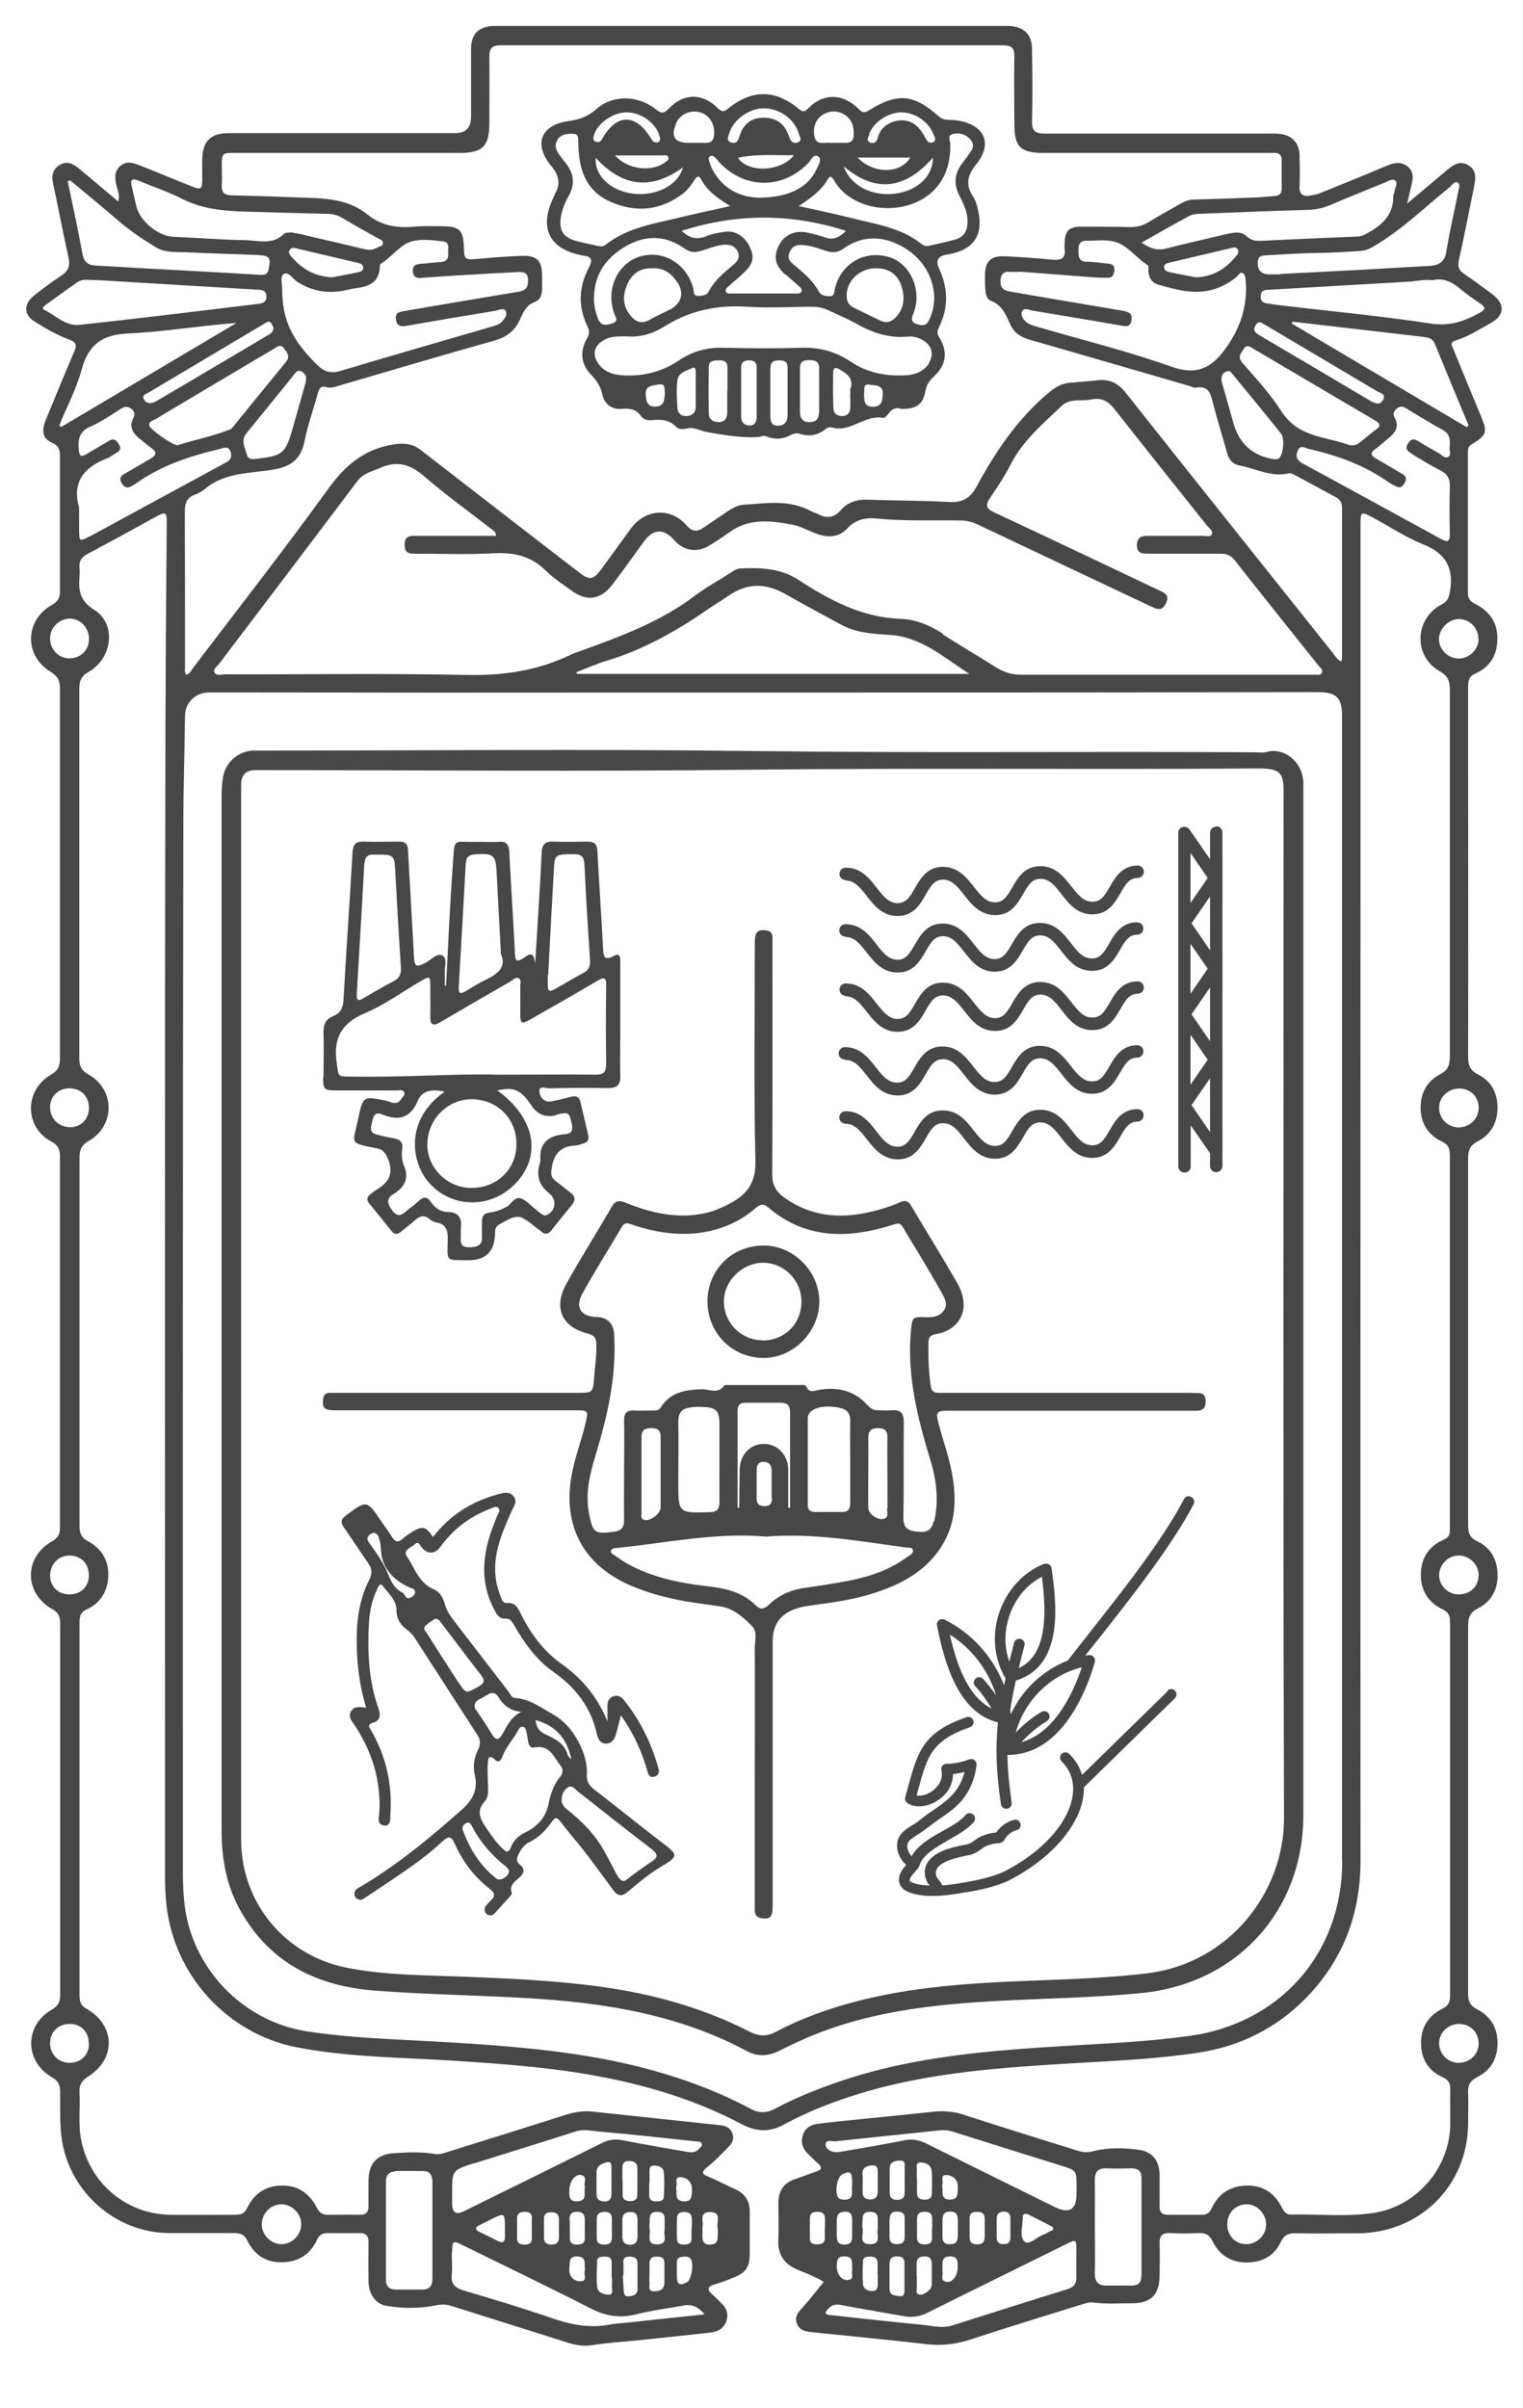 <svg viewBox="11.727 9.924 72.464 114.573" xmlns="http://www.w3.org/2000/svg" data-name="Capa 2" id="uuid-4870a2fd-caec-44ce-bac5-396a306e4450" style="max-height: 500px" width="72.464" height="114.573">
  <g data-name="Capa 5" id="uuid-e6c19c0b-f42f-4c25-8cfc-41d1f8de89b2">
    <g>
      <g>
        <polygon fill="#910b32" points="269.93 86.5 92.58 86.5 92.58 88.35 269.93 88.35 269.93 87.3 269.93 86.5"/>
        <path fill="#484747" d="M80.96,26.13c.6-.17,1.12-.52,1.66-.81.72-.39.74-.94.07-1.43-.44-.32-.87-.64-1.32-.95-.24-.16-.29-.35-.23-.63.26-1.19.5-2.39.74-3.59.07-.36.08-.72-.3-.94-.38-.22-.67-.04-.96.2-.61.52-1.23,1.03-1.94,1.63.09-.39.14-.63.2-.87.09-.33.12-.65-.18-.89-.3-.25-.62-.19-.96-.05-1.04.44-2.09.86-3.14,1.29-.17.07-.35.11-.53.14-.34.06-.53-.05-.51-.44.02-.49.01-.99,0-1.49-.02-.56-.35-.93-.9-1-.2-.03-.4-.02-.6-.02-3.55,0-7.09,0-10.64,0-.44,0-.6-.13-.59-.58.03-1.15.02-2.29,0-3.44,0-.68-.38-1.06-1.06-1.1-.11,0-.22,0-.33,0h-23.92c-.12,0-.25,0-.37,0-.68.06-1,.39-1.01,1.08,0,1.08,0,2.17,0,3.25q0,.77-.77.77c-3.59,0-7.18,0-10.77,0-.84,0-1.22.37-1.25,1.21-.01.33,0,.65,0,.98,0,.49-.06.52-.51.34-.83-.33-1.66-.68-2.5-1.01-.31-.12-.63-.21-.91.06-.28.26-.24.58-.16.91.05.23.18.45.08.76-.66-.55-1.27-1.07-1.88-1.58-.28-.23-.58-.37-.93-.14-.34.22-.36.54-.28.9.25,1.17.47,2.34.73,3.5.08.37,0,.61-.32.83-.46.31-.92.64-1.35.99-.47.38-.46.89.03,1.2.52.33,1.07.65,1.64.86.42.15.39.3.25.63-.46,1.07-.9,2.14-1.34,3.22-.21.53-.14.87.3,1.07.32.14.38.33.38.64,0,2.14,0,4.27,0,6.41,0,.31-.08.5-.37.66-1.3.72-1.35,2.41-.09,3.18.34.21.46.42.46.81,0,5.87,0,11.74,0,17.61,0,.36-.1.58-.44.77-1.27.74-1.25,2.5.04,3.18.32.17.4.37.4.69,0,5.89,0,11.77,0,17.66,0,.31-.08.5-.37.66-1.35.76-1.35,2.46,0,3.23.29.16.38.35.38.66,0,5.9,0,11.8,0,17.7,0,.33-.1.53-.4.7-1.31.75-1.3,2.46,0,3.21.3.17.4.37.4.7,0,.71-.02,1.42.06,2.13.31,2.56,2.53,4.57,5.1,4.59,1.04,0,2.07,0,3.11,0,.29,0,.49.06.63.35.33.68.88,1.06,1.67,1.04.77-.02,1.33-.37,1.65-1.07.11-.23.26-.32.5-.32.5,0,.99.01,1.49,0,.34-.01.47.12.46.46-.01.62-.01,1.24,0,1.86.01.57.34,1.06.84,1.14.76.13,1.54.14,2.31-.01.29-.06.53-.07.81.02,1.84.59,3.69,1.16,5.53,1.75.39.12.77.18,1.19.11.69-.11,1.38-.15,2.08-.22,1.18-.12,2.37-.25,3.55-.38.33-.04.59-.2.71-.52.12-.34.03-.64-.24-.88-.14-.13-.26-.27-.4-.39-.32-.27-.23-.41.13-.51.28-.08.56-.19.83-.3.59-.22.79-.49.8-1.11,0-.68,0-1.36,0-2.04,0-.51-.22-.85-.68-1.06-.42-.19-.83-.41-1.26-.59-.32-.13-.4-.21-.08-.47.36-.28.68-.63,1.01-.96.17-.17.28-.37.19-.63-.09-.27-.31-.37-.57-.4-2.03-.22-4.06-.43-6.09-.65-.42-.04-.83.01-1.23.14-1.92.61-3.84,1.21-5.76,1.81-.16.05-.32.1-.5.07-.66-.12-1.33-.08-1.99-.04-.77.06-1.16.48-1.18,1.27,0,.42-.01.84,0,1.25,0,.3-.13.42-.42.41-.51-.01-1.02,0-1.53,0-.25,0-.38-.1-.5-.32-.34-.67-.87-1.08-1.66-1.07-.77,0-1.33.38-1.66,1.06-.12.25-.28.33-.54.33-1.05,0-2.11.02-3.16,0-2.08-.05-3.79-1.51-4.2-3.55-.15-.75-.04-1.51-.08-2.27-.02-.34.09-.55.4-.75,1.36-.85,1.31-2.46-.08-3.24-.31-.18-.32-.41-.32-.7,0-2.6,0-5.2,0-7.81,0-3.27,0-6.54,0-9.8,0-.28,0-.53.33-.68.67-.3,1.01-.88,1.04-1.58.03-.74-.32-1.33-.97-1.67-.33-.18-.4-.41-.4-.75,0-5.84,0-11.68,0-17.52,0-.36.1-.58.43-.77,1.28-.73,1.27-2.47-.02-3.18-.35-.19-.42-.43-.42-.78,0-5.85,0-11.71,0-17.56,0-.38.09-.61.45-.81,1.14-.65,1.32-2.29.26-2.95-.69-.43-.75-.92-.7-1.57.01-.15.01-.31,0-.46-.03-.3.11-.48.37-.62,1.07-.57,2.12-1.15,3.18-1.73.57-.32.61-.3.6.34-.03,3.13-.05,6.25-.06,9.38-.04,18.32-.02,36.65-.02,54.97,0,.45.02.89.07,1.34.37,3.35,2.92,6.13,6.24,6.76,2.46.47,4.95.47,7.44.63,1.99.13,3.98.27,5.95.58,2.69.43,5.3,1.15,7.72,2.43.7.37,1.33.41,2.02.03,1.12-.61,2.3-1.07,3.52-1.45,3.39-1.05,6.9-1.27,10.4-1.48,1.93-.11,3.86-.2,5.78-.49,2.03-.3,3.78-1.19,5.2-2.66,1.74-1.81,2.55-4,2.54-6.53-.01-16.48,0-32.96,0-49.44,0-4.71,0-9.42,0-14.12,0-.57.03-.59.53-.33.82.44,1.6.96,2.46,1.31,1.05.42,1.45,1.1,1.27,2.2-.05.3-.09.49-.39.65-1.3.67-1.37,2.46-.11,3.18.43.24.49.51.49.92,0,5.81,0,11.62,0,17.42,0,.39-.08.64-.46.84-.64.33-.95.92-.93,1.65.02.71.37,1.25,1.01,1.55.32.15.38.35.38.65,0,5.9,0,11.8,0,17.7,0,.05,0,.09,0,.14.01.23-.08.37-.3.46-.71.31-1.07.88-1.08,1.65-.01.77.36,1.34,1.05,1.67.27.13.34.31.34.59,0,5.93,0,11.86,0,17.8,0,.3-.09.47-.37.61-.67.33-1.02.9-1.01,1.64,0,.75.35,1.31,1.04,1.62.28.13.35.3.35.57-.01.56,0,1.11,0,1.67-.02,2.06-1.59,3.9-3.64,4.21-1.31.2-2.63.05-3.94.08-.25,0-.34-.16-.44-.35-.35-.69-.91-1.05-1.68-1.03-.76.02-1.33.38-1.65,1.08-.1.21-.23.31-.46.31-.54,0-1.08,0-1.63,0-.28,0-.39-.12-.39-.39,0-.51,0-1.02,0-1.53-.01-.64-.34-1.08-.97-1.17-.72-.1-1.46-.12-2.17.06-.27.07-.51.06-.76-.02-1.82-.57-3.64-1.13-5.45-1.72-.49-.16-.97-.18-1.46-.13-1.14.12-2.28.24-3.41.35-.68.07-1.35.13-2.03.22-.35.04-.63.21-.73.56-.1.34,0,.64.26.88.16.15.31.31.47.45.2.18.19.29-.08.38-.34.11-.67.25-1.01.36-.55.18-.79.57-.8,1.12,0,.57.03,1.15,0,1.72-.05.76.29,1.23.98,1.5.46.18.91.38,1.18.55-.31.38-.62.79-.96,1.17-.21.24-.45.45-.32.81.13.36.46.39.76.42,1.81.19,3.63.36,5.44.57.71.08,1.37,0,2.05-.22,1.78-.59,3.57-1.13,5.36-1.69.15-.04.31-.1.45-.08.63.09,1.27.04,1.9.04.89,0,1.29-.41,1.3-1.31,0-.49.02-.99,0-1.49-.02-.39.11-.57.52-.54.45.03.9.02,1.35,0,.32-.01.5.08.65.39.32.65.86,1,1.6,1.01.75,0,1.33-.3,1.65-.98.15-.32.35-.42.69-.41.99.02,1.98,0,2.97,0,2.96-.01,5.24-2.28,5.25-5.24,0-.48.02-.96,0-1.44-.02-.37.09-.58.45-.76.62-.32.94-.86.95-1.58.01-.74-.32-1.3-.96-1.63-.35-.18-.44-.39-.44-.76,0-5.84,0-11.68,0-17.52,0-.38.1-.62.46-.8.64-.33.96-.89.94-1.63-.02-.72-.33-1.27-.97-1.57-.36-.17-.43-.41-.43-.76,0-5.82,0-11.65,0-17.47,0-.38.09-.61.46-.8.62-.32.93-.87.94-1.59,0-.72-.31-1.28-.93-1.59-.39-.2-.47-.45-.47-.84.01-4.82,0-9.63,0-14.45,0-1.05,0-2.11,0-3.16,0-.26.03-.48.31-.61.71-.31,1.07-.86,1.08-1.64.02-.8-.37-1.35-1.07-1.7-.22-.11-.33-.25-.33-.5,0-2.23,0-4.46,0-6.69,0-.15,0-.29.18-.39.73-.45.76-.58.43-1.37-.44-1.06-.88-2.12-1.31-3.18-.06-.15-.18-.31.11-.39M45.15,115.87c.07-.22-.19-.68.35-.69.59,0,.31.47.37.76.03.15,0,.3,0,.46,0,.26-.16.33-.39.33-.23,0-.33-.13-.33-.35,0-.15,0-.31,0-.51M34.27,112.87c1.61-.51,3.22-1,4.83-1.52.43-.14.83-.02,1.24.01,1.51.13,3.01.3,4.52.46.09,0,.2,0,.25.09.06.13-.06.19-.13.27-.17.19-.38.17-.6.13-1.02-.18-2.04-.35-3.06-.55-.34-.07-.63-.02-.94.13-2.19,1.09-4.39,2.17-6.58,3.25q-.56.28-.56-.36c0-.17,0-.34,0-.51,0-1.07,0-1.08,1.03-1.41M44.11,113.52c.34.02.57.26.54.67-.02.27-.02.5-.39.48-.5-.03-.28-.42-.37-.66.11-.16-.13-.51.22-.49M44.63,115.96c0,.17,0,.34,0,.51-.01.2-.15.25-.32.26-.18,0-.36-.02-.37-.25-.02-.34-.01-.68,0-1.02,0-.22.15-.28.34-.28.19,0,.34.06.36.27.01.17,0,.34,0,.51M43.93,117.96c0-.12,0-.25,0-.37,0-.13.05-.25.2-.27.15-.02.31-.06.44.07.19.19.07,1-.16,1.13-.34.18-.47.11-.48-.28,0-.09,0-.18,0-.28h0ZM42.63,118.52c-.02-.12,0-.25,0-.37h0c0-.17,0-.34,0-.51,0-.27.14-.35.38-.34.24,0,.34.11.33.34,0,.29,0,.59,0,.88,0,.33-.2.43-.47.43-.35.01-.22-.26-.24-.44M43,116.72c-.55,0-.31-.45-.36-.72-.03-.15,0-.31,0-.46,0-.25.09-.37.35-.37.25,0,.37.1.36.36,0,.15,0,.31,0,.5-.08.22.21.68-.35.69M42.63,113.79c0-.14,0-.28,0-.42.01-.16-.05-.39.19-.4.22-.01.47.07.49.32.04.38.02.77,0,1.16,0,.21-.18.22-.35.22-.17,0-.32-.03-.34-.23-.01-.22,0-.43,0-.65h-.01M41.39,117.67c-.02-.21,0-.37.27-.37.23,0,.4.06.4.33,0,.4,0,.8,0,1.21,0,.27-.2.33-.41.35-.26.02-.24-.19-.25-.35-.02-.21-.02-.43-.04-.65,0,0,.02,0,.03,0,0-.17.01-.34,0-.51M41.69,116.73c-.27,0-.35-.15-.35-.38,0-.26,0-.53,0-.79,0-.27.13-.39.4-.38.28,0,.32.19.32.41,0,.12,0,.25,0,.37,0,.12,0,.25,0,.37,0,.26-.09.41-.38.41M41.34,113.68c0-.2,0-.4,0-.6,0-.19.07-.33.29-.33.22,0,.41.06.42.32.01.43,0,.86,0,1.29,0,.21-.12.3-.32.3-.21,0-.37-.05-.38-.3,0-.23,0-.46,0-.69h0ZM40.84,116.4c0,.23-.12.33-.35.33-.21,0-.37-.06-.37-.31,0-.31,0-.62,0-.92,0-.23.13-.32.35-.33.25,0,.38.09.37.35,0,.15,0,.31,0,.46h0c0,.14,0,.28,0,.42M40.48,114.67c-.26,0-.37-.11-.37-.36,0-.34,0-.68,0-1.02,0-.32.25-.41.48-.48.17-.05.23.06.23.2,0,.23,0,.46,0,.7h0c0,.2,0,.4,0,.6,0,.25-.1.37-.36.37M40.13,117.54c0-.23.2-.24.38-.24.17,0,.31.05.32.25,0,.25,0,.49,0,.74h.01c0,.14.02.28,0,.41-.02.15.11.41-.14.41-.23,0-.53-.08-.56-.38-.04-.4-.02-.8,0-1.2M39.56,113.98c-.07.28.14.68-.39.69-.42,0-.35-.31-.35-.55,0-.39.27-.76.56-.7.33.07.09.39.18.57M39.34,118.48c-.34-.02-.57-.26-.52-.67.03-.24-.04-.51.34-.52.52,0,.35.39.4.67-.1.15.16.52-.22.51M38.82,115.57c0-.26.08-.41.37-.4.29,0,.37.16.36.41,0,.12,0,.25,0,.37h0c0,.17,0,.34,0,.51-.01.22-.17.27-.36.27s-.34-.06-.35-.28c0-.29,0-.58,0-.88M38.32,116.4c0,.23-.13.33-.35.33-.22,0-.36-.09-.36-.32,0-.15,0-.31,0-.46s0-.31,0-.46c0-.21.12-.3.33-.3.21,0,.37.06.38.3,0,.31,0,.62,0,.93M37.03,115.49c0,.15,0,.31,0,.46h0c0,.17,0,.34,0,.51,0,.22-.16.27-.35.27-.19,0-.34-.05-.35-.27,0-.32,0-.64,0-.97,0-.24.13-.32.35-.32s.36.07.36.31M35.75,116.32c.01.28-.09.37-.35.23-.29-.15-.58-.29-.87-.43-.2-.1-.21-.21,0-.31.25-.12.49-.25.74-.37.43-.2.46-.18.48.29,0,.09,0,.18,0,.28,0,.11,0,.22,0,.32M33.24,117.11c0-.57.03-.59.53-.34,2.01.99,4.03,1.96,6.03,2.98.71.37,1.39.5,2.18.3.76-.19,1.55-.29,2.32-.43q.53-.09.95.43c-1.27.13-2.46.26-3.66.39-.28.03-.56.04-.83.09-.99.2-1.92,0-2.86-.33-1.36-.47-2.74-.88-4.12-1.29-.4-.12-.6-.3-.56-.74.04-.35,0-.71,0-1.07M30.53,113.23c.45-.01.9-.01,1.34,0,.35,0,.43.24.43.54,0,.76,0,1.51,0,2.27s0,1.55,0,2.32c0,.35-.15.51-.5.51-.42,0-.83,0-1.25,0-.3,0-.46-.16-.46-.46,0-1.56,0-3.12,0-4.68,0-.3.14-.47.44-.48M25.11,114.81c.49-.01.95.44.95.94,0,.51-.42.95-.93.96-.5,0-.94-.42-.95-.94,0-.51.41-.95.93-.96M51.42,111.82c1.64-.18,3.29-.34,4.93-.52.25-.03.49-.02.73.06,1.71.54,3.42,1.08,5.13,1.61.74.23.74.24.74,1.02v.32q0,1.14-1.04.63c-2.04-1.01-4.08-2.01-6.11-3.02-.33-.16-.65-.23-1.02-.16-.97.2-1.94.36-2.92.53-.15.03-.31.05-.46.03-.19-.03-.39-.17-.39-.35,0-.25.26-.15.41-.16M61.73,116.07c-.12.07-.24.14-.37.19-.31.11-.68.53-.89.32-.26-.25-.07-.76-.08-1.16,0-.11.05-.18.23-.14.35.18.75.37,1.15.59.12.06.07.16-.03.21M59.8,115.95c0,.15,0,.31,0,.46,0,.21-.11.3-.32.3-.2,0-.32-.09-.33-.3,0-.31,0-.61,0-.92,0-.23.12-.33.35-.33.21,0,.3.12.3.32,0,.15,0,.31,0,.46M58.58,116.32c0,.26-.08.4-.37.4-.3,0-.36-.17-.35-.42,0-.12,0-.25,0-.37h0c0-.15,0-.31,0-.46,0-.25.16-.3.37-.3.22,0,.35.09.35.33,0,.28,0,.55,0,.83M56.56,117.95c.05-.27-.12-.65.37-.66.41,0,.36.29.36.55,0,.37-.26.72-.54.66-.34-.07-.11-.38-.19-.55M57.29,116.37c0,.26-.14.35-.38.34-.23,0-.34-.1-.34-.33,0-.26,0-.52,0-.78,0-.27.06-.45.38-.44.3,0,.35.19.35.43,0,.11,0,.22,0,.32h0c0,.15,0,.31,0,.46M56.95,114.59c-.53,0-.32-.41-.4-.67.1-.16-.13-.51.2-.5.33.01.59.24.55.65-.02.25.02.51-.35.51M55.34,118.23h0v-.6c0-.26.15-.34.39-.34.24,0,.33.13.33.35,0,.32,0,.65,0,.97,0,.09-.03.2-.09.25-.14.14-.32.29-.52.24-.18-.05-.09-.27-.1-.41-.01-.15,0-.31,0-.46M56.07,115.97h0c0,.15,0,.31,0,.46,0,.22-.14.29-.33.29-.21,0-.37-.05-.38-.3,0-.31,0-.61,0-.92,0-.26.15-.34.39-.33.24,0,.33.12.33.34,0,.15,0,.31,0,.46M56.06,114.32c0,.22-.16.27-.35.27-.19,0-.34-.06-.35-.28-.01-.23,0-.46,0-.69h-.01c0-.12-.01-.25,0-.37.02-.16-.1-.44.19-.43.21,0,.49.11.51.39.04.37.02.74.01,1.11M54.06,115.49c0-.23.12-.33.34-.33.21,0,.37.06.37.3,0,.31,0,.61,0,.92,0,.23-.12.32-.35.33-.25,0-.38-.09-.37-.35,0-.15,0-.31,0-.46h0c0-.14,0-.28,0-.42M54.06,117.59c0-.25.16-.3.37-.3.2,0,.33.08.33.3,0,.22,0,.43,0,.65h0c0,.2,0,.4,0,.6,0,.17.02.38-.25.34-.21-.03-.46-.03-.46-.34,0-.42,0-.83,0-1.25M54.77,113.62v.65c0,.24-.13.33-.35.33-.22,0-.36-.08-.36-.32,0-.39,0-.77,0-1.16,0-.32.21-.37.46-.39.31-.02.25.21.25.38,0,.17,0,.34,0,.51h0ZM52.77,115.97c-.03-.15,0-.31,0-.46,0-.22.09-.34.33-.34.24,0,.39.07.39.33v.51c-.08.22.21.71-.38.7-.55-.01-.28-.47-.34-.74M52.76,113.41c-.02-.33.18-.43.46-.45.32-.02.26.24.27.42,0,.12,0,.25,0,.37,0,.14,0,.28,0,.41,0,.24-.06.42-.35.42-.29,0-.38-.15-.37-.4,0-.26.01-.52,0-.78M52.78,117.54c0-.2.16-.24.33-.24.19,0,.35.04.37.26.01.18,0,.37,0,.56h.01c0,.14,0,.28,0,.42,0,.18.01.4-.26.4-.21,0-.42-.09-.44-.33-.03-.35-.02-.71,0-1.07M52.08,118.41c-.31.04-.54-.27-.54-.66,0-.25.02-.47.36-.46.5,0,.33.38.38.65-.08.15.13.43-.19.47M51.87,114.59c-.07,0-.16-.02-.22-.06-.23-.18-.12-1.01.15-1.14.36-.18.46-.12.47.28,0,.08,0,.15,0,.27-.05.24.16.67-.4.65M51.92,115.16c.34,0,.36.22.35.47,0,.09,0,.18,0,.28,0,.14,0,.28,0,.42.01.26-.08.4-.37.4-.3,0-.36-.18-.36-.42,0-.23,0-.46,0-.69,0-.26.05-.45.38-.45M50.97,115.94c0,.17,0,.34,0,.51-.01.22-.17.27-.36.27s-.35-.05-.35-.27c0-.32,0-.65,0-.97,0-.24.14-.31.36-.31s.36.08.36.32v.46h0M62.55,118.84c-1.85.57-3.69,1.16-5.53,1.74-.49.15-.98,0-1.47-.04-1.44-.14-2.89-.3-4.33-.46-.07,0-.16,0-.22-.11.16-.27.35-.44.73-.37.99.19,1.98.35,2.97.53.41.08.78.03,1.16-.16,2.2-1.1,4.41-2.18,6.61-3.27.46-.23.47-.22.47.3,0,.43-.01.87,0,1.3,0,.3-.12.45-.4.54M66.03,118.22c0,.34-.17.47-.49.46-.37,0-.74-.01-1.11,0-.43.02-.62-.16-.61-.6.02-.74,0-1.49,0-2.23s.01-1.46,0-2.18c-.01-.43.17-.59.58-.57.39.02.77.01,1.16,0,.33,0,.48.14.48.47,0,1.55,0,3.1,0,4.65M70.99,116.71c-.51-.02-.87-.42-.87-.95,0-.55.4-.95.93-.95.5,0,.93.47.92.98-.01.51-.47.94-.98.92M80.74,18.79c.1-.08.19-.26.34-.18.15.08.06.25.04.38-.19.97-.42,1.93-.58,2.91-.08.51-.36.65-.81.68-1.06.05-2.13.12-3.19.18-1.29.07-2.59.13-3.89.2v.02c-.15,0-.31,0-.46,0-.45.03-.67-.21-.61-.65.04-.29.3-.24.47-.26.8-.05,1.6-.1,2.41-.11.68-.01,1.36-.05,2.04-.1.23-.02.41-.11.6-.22,1.34-.79,2.45-1.88,3.65-2.85M65.2,24.72c-1.8-.3-3.6-.61-5.4-.92-.27-.05-.46-.13-.47-.46,0-.32.09-.51.45-.48.15.01.31,0,.46,0,0,0,0-.01,0-.01,1.17.09,2.34.18,3.51.27.23.02.46.02.69.02.25,0,.29-.18.31-.38.01-.2-.1-.27-.28-.29-.34-.03-.68-.09-1.02-.09-.39,0-.41-.24-.41-.52s.04-.49.39-.48c.51,0,1.06-.09,1.52.11.52.23.89.74,1.38,1.05.06.04.03.2.04.31.02.29.17.53.44.61.77.22,1.55.45,2.37.3.51-.09.96-.32,1.37-.65.1-.08.18-.28.33-.18.09.06.11.25.12.38.09,1.19-.27,2.25-.97,3.21-.66.92-1.37,1.28-2.57.85-2.08-.74-4.23-1.27-6.36-1.89-.16-.05-.34-.09-.47-.18-.18-.12-.35-.33-.28-.54.08-.22.32-.09.49-.06,1.42.24,2.84.47,4.25.72.24.04.42.06.47-.26.06-.33-.13-.39-.38-.44M67.11,22.64c0-.15.14-.19.26-.22.99-.23,1.98-.47,2.97-.7.09-.02.19-.05.26.04.08.1.05.21-.02.3-.48.6-1.06,1.03-1.96,1.06-.35-.07-.79-.15-1.22-.24-.13-.03-.29-.07-.28-.25M70.06,27.61c.17-.09.26.04.34.15.76.93,1.53,1.86,2.28,2.8.18.22.11.97-.09,1.16-.04.04-.11.06-.16.06-.08,0-.15-.02-.23-.03q-1.38-.28-1.78-1.67c-.2-.7-.39-1.4-.57-2.01-.03-.26.05-.39.2-.46M72.7,29.5c-.53-.83-1.21-1.57-1.86-2.31-.24-.28-.08-.43.05-.64.14-.25.3-.14.46-.04,1.93,1.14,3.86,2.28,5.8,3.42.22.13.31.25.05.43-.26.19-.51.41-.76.61-.11.09-.23.16-.49.14-1.07-.41-2.44-.34-3.25-1.61M76.95,29.01c-1.75-1.04-3.51-2.08-5.26-3.11-.2-.12-.39-.22-.22-.5.05-.08.1-.16.25-.13.07.04.16.09.25.14,1.75,1.04,3.51,2.08,5.26,3.12.15.09.45.13.31.41-.14.27-.36.2-.59.07M73.98,19.91c.35-.01.67-.08.99-.21.9-.38,1.8-.75,2.7-1.11.14-.06.3-.18.43-.08.15.11.03.29,0,.43-.02.12-.08.24-.08.36-.01.92-.61,1.39-1.33,1.77-.13.07-.25.11-.4.11-1.51.06-3.02.13-4.54.2-.25.01-.48,0-.69-.2-.27-.26-.6-.2-.92-.13-.98.23-1.96.45-2.93.7-.41.11-.75,0-1.17-.28.81-.46,1.55-.88,2.29-1.28.12-.06.27-.08.4-.09,1.74-.07,3.49-.14,5.23-.19M22.28,17.81c0-.59.02-.61.59-.61,1.3,0,2.6,0,3.9,0,2.29,0,4.58,0,6.87,0,1.04,0,1.36-.33,1.37-1.36,0-1.07.01-2.14,0-3.21,0-.39.11-.55.53-.55,7.97,0,15.95,0,23.92,0,.41,0,.54.15.53.55-.02,1.07,0,2.14,0,3.21,0,1.07.29,1.36,1.39,1.36,3.51,0,7.03,0,10.54,0,.15,0,.31,0,.46,0,.23,0,.33.12.33.35,0,.45,0,.9,0,1.35,0,.23-.11.34-.33.35-.29.02-.59.06-.88.07-.99.04-1.98.07-2.97.1-.24,0-.45.09-.66.21-.5.29-1,.56-1.49.86-.29.18-.59.25-.93.24-.76-.02-1.52-.02-2.28-.02-.58,0-.77.2-.79.78,0,.09-.01.19,0,.28.06.46-.18.55-.58.51-.75-.07-1.51-.13-2.27-.16-.67-.03-.93.24-.94.91,0,.23,0,.47.02.7.02.2.07.44.27.51.53.2.71.67.91,1.11.18.4.48.61.9.73,2.54.73,5.08,1.47,7.63,2.21.1.03.22.1.31.08.57-.11.69.25.8.69.2.81.46,1.61.68,2.41.08.32.26.54.58.6.78.15,1.52.57,2.35.38.08-.02.18.02.26.06.67.36,1.34.72,2,1.08.2.11.28.26.28.49,0,2.4,0,4.8,0,7.2,0,.03-.02.06-.04.12-.2-.09-.29-.27-.41-.42-3.29-4.13-6.58-8.25-9.86-12.39-.35-.44-.78-.64-1.33-.57-.45.05-.89.08-1.34.12-.42.04-.74.27-1.05.53-1.44,1.23-2.47,2.77-3.36,4.41-.31.57-.69.77-1.33.73-1.28-.07-2.57-.06-3.85-.11-.51-.02-.95.12-1.29.51-.3.34-.64.4-1.04.19-.11-.06-.24-.08-.34-.14-1.03-.58-2.13-.39-3.22-.32-.28.02-.53.15-.77.31-.38.27-.77.52-1.15.78-.3.21-.54.2-.8-.1-.76-.88-1.98-.79-2.66.15-.47.65-.95,1.3-1.42,1.95-.36.48-.54.52-1.03.14-1.94-1.49-3.87-2.99-5.81-4.49-.58-.45-1.15-.89-1.73-1.34-.41-.32-.84-.35-1.35-.26-1.34.23-2.23.97-3.03,2.07-2.1,2.9-4.3,5.72-6.46,8.56-.09.11-.14.28-.32.32-.11-.14-.06-.3-.06-.45,0-2.43,0-4.86-.01-7.29,0-.4.08-.69.49-.83.17-.06.34-.16.48-.28.96-.8,2.17-.72,3.29-.92.84-.15,1.28-.53,1.44-1.36.15-.76.42-1.49.62-2.24.07-.24.14-.4.44-.31.21.06.43-.03.63-.09,2.44-.71,4.87-1.44,7.31-2.12.61-.17,1.01-.47,1.26-1.04.15-.34.3-.67.7-.81.23-.08.33-.31.34-.57,0-.22,0-.43,0-.65,0-.76-.24-1-1.01-.97-.71.03-1.42.08-2.13.15-.51.04-.57,0-.58-.5-.02-.89-.2-1.06-1.07-1.06-.43,0-.87-.02-1.3.02-.82.08-1.57-.05-2.22-.58-.98-.79-2.15-.77-3.3-.81-1.05-.04-2.1-.08-3.15-.1-.37,0-.5-.15-.48-.5.02-.31,0-.62,0-.93M56.61,40.09c-.62-.4-1.28-.69-2.03-.72-1.82-.06-3.37-.88-4.84-1.84-.87-.57-1.79-.6-2.76-.56-.2,0-.35.12-.51.22-.56.36-1.15.68-1.68,1.08-1.66,1.26-3.57,1.95-5.5,2.65-.15.05-.3.1-.43.17-1.57.75-3.2.99-4.95.95-3.82-.08-7.65-.02-11.47-.03-.17,0-.42.1-.51-.09-.07-.16.13-.29.23-.42,2.19-2.89,4.38-5.77,6.56-8.67.29-.39.69-.47,1.09-.64.81-.36,1.43-.18,2.09.39,1.03.89,2.14,1.69,3.21,2.52.08.06.2.1.22.32h-.53c-1.13,0-2.26,0-3.39,0-.32,0-.44.14-.43.45,0,.31.15.4.43.4,1.29,0,2.57.05,3.85-.02.96-.05,1.75.15,2.44.83.36.36.8.64,1.21.94.72.54,1.39.45,1.94-.26.53-.69,1.02-1.4,1.54-2.1.43-.58.93-.59,1.41-.04.43.5,1.06.62,1.63.29.36-.21.7-.45,1.05-.69.92-.65,1.94-.52,2.94-.33.39.07.75.28,1.13.42.55.21,1.08.2,1.5-.25.4-.43.88-.52,1.43-.46,1.31.13,2.63.07,3.94.09.29,0,.54.06.8.18,2.77,1.31,5.54,2.62,8.31,3.93.29.14.5.19.67-.17.19-.38-.03-.48-.31-.61-2.62-1.24-5.23-2.49-7.85-3.71-.41-.19-.44-.36-.19-.72.35-.51.69-1.03.97-1.58.58-1.13,1.54-1.93,2.43-2.78.39-.37.95-.2,1.42-.3.47-.1.8.09,1.1.48,1.45,1.85,2.93,3.69,4.39,5.53.1.12.31.25.22.42-.07.13-.29.06-.44.06-.87,0-1.73,0-2.6,0-.3,0-.51.07-.52.43,0,.38.2.42.51.42,1.16,0,2.32,0,3.48,0,.29,0,.49.09.67.32,1.31,1.67,2.64,3.32,3.96,4.98.08.11.25.2.19.35-.07.18-.27.09-.42.11-.06,0-.12,0-.19,0-4.57,0-9.13,0-13.7,0-.44,0-.81-.11-1.18-.34-.85-.54-1.72-1.04-2.57-1.59M57.85,41.99h-18.68s-.01-.05-.02-.08c.5-.19.98-.41,1.49-.56,1.77-.54,3.34-1.44,4.85-2.49.29-.2.6-.38.89-.58.89-.63,1.79-.62,2.73-.08.87.5,1.76.97,2.64,1.45.7.38,1.5.44,2.25.48,1.56.08,2.64,1.09,3.85,1.86M19.09,29.89c1.27-.76,2.55-1.52,3.83-2.28.61-.36,1.22-.73,1.84-1.09.15-.09.31-.25.48-.02.15.2.31.38.09.65-.85,1.03-1.68,2.06-2.52,3.09-.04.05-.08.1-.14.12-.83.33-1.72.5-2.5.75-.25,0-1.29-.76-1.33-.91-.06-.22.14-.25.26-.32M18.56,28.89c-.07-.16.09-.21.19-.26,1.84-1.1,3.69-2.19,5.53-3.29.1-.06.22-.17.33-.06.07.07.1.18.13.24-.01.21-.14.28-.26.35-1.75,1.04-3.51,2.08-5.26,3.11-.09.05-.19.11-.3.12-.17.03-.31-.07-.37-.22M25.9,23.35c.63.4,1.31.53,2.04.43.26-.04.51-.12.77-.15.61-.08,1.07-.3,1.09-1.02,0-.04.01-.11.04-.13.44-.27.78-.71,1.19-.95.49-.28,1.18-.19,1.78-.12.34.04.22.35.24.57.02.23-.06.39-.33.41-.34.02-.68.07-1.02.09-.22.02-.35.11-.33.35.01.23.14.34.36.32.59-.04,1.17-.09,1.76-.12.96-.06,1.91-.11,2.87-.16.24-.01.47,0,.49.34.01.31-.04.52-.42.59-1.82.3-3.63.61-5.44.92-.21.04-.45.05-.43.36.02.33.19.4.5.35,1.42-.25,2.83-.49,4.25-.72.17-.03.42-.17.49.04.07.2-.1.41-.27.55-.1.08-.25.12-.38.16-2.4.7-4.81,1.39-7.21,2.11-.47.14-.78.05-1.12-.28-1.2-1.19-1.65-2.11-1.67-3.58.02-.23-.12-.64.08-.75.23-.13.44.25.66.39M25.5,21.84c.06-.12.16-.14.27-.11,1.01.24,2.01.47,3.02.71.11.03.21.09.22.21.01.16-.12.2-.24.23-.44.09-.88.17-1.23.24-.89-.04-1.49-.44-1.99-1.03-.06-.07-.1-.16-.05-.26M26.28,28.09c-.21.73-.41,1.46-.62,2.19-.35,1.23-.47,1.33-1.76,1.48-.03,0-.06,0-.09.01-.16.01-.28-.03-.33-.19-.09-.35-.32-.68-.02-1.05.66-.8,1.31-1.61,1.96-2.41.09-.11.17-.22.26-.33.11-.12.2-.31.41-.18.18.11.24.26.18.48M18.35,18.53c.68.29,1.39.52,2.05.86.93.47,1.91.57,2.92.6,1.33.04,2.66.08,3.98.11.27,0,.51.07.74.21.54.33,1.1.63,1.65.94.1.06.26.09.26.23,0,.17-.19.17-.3.24-.2.12-.41.1-.63.05-.98-.24-1.96-.46-2.93-.69-.16-.04-.33-.06-.51-.1-.11.02-.28,0-.35.08-.55.54-1.23.3-1.85.29-1.14-.02-2.28-.11-3.42-.16-.7-.03-1.57-.74-1.74-1.43-.08-.32-.14-.63-.22-.95-.09-.35.02-.42.34-.28M14.94,18.56l.12-.06c.78.65,1.57,1.3,2.34,1.96.54.47,1.14.86,1.74,1.23.47.29,1.02.21,1.54.24,1.11.06,2.23.08,3.34.13.55.03.6.14.49.67-.06.28-.2.28-.43.27-1.96-.12-3.92-.22-5.88-.33-.65-.04-1.3-.08-1.94-.11-.36-.02-.54-.18-.61-.56-.21-1.15-.46-2.3-.7-3.44M13.82,24.66c-.13-.06,0-.16.06-.21.51-.37,1.02-.75,1.55-1.11.26-.17.57-.07.89-.09,2.54.15,5.12.31,7.69.46.2.01.37.03.39.29.02.27-.13.35-.36.38-1.07.13-2.14.26-3.22.39-1.76.21-3.53.42-5.29.61-.69.08-1.15-.45-1.71-.72M14.54,30.18c.37-.9.83-1.77,1.08-2.7.33-1.19,1-1.64,2.23-1.69,1.7-.08,3.4-.37,5.13-.5-2.78,1.65-5.56,3.3-8.34,4.95-.03-.02-.06-.05-.09-.07M15.96,107.17c0,.55-.4.92-.95.91-.53-.02-.92-.44-.9-.97.02-.52.4-.88.93-.88.55,0,.92.39.91.94M15.96,84.86c0,.55-.37.93-.93.93-.53,0-.92-.37-.92-.89,0-.54.39-.95.91-.96.55,0,.93.37.93.92M15.96,62.63c0,.53-.36.92-.88.93-.55,0-.97-.4-.97-.95,0-.52.38-.89.91-.9.56,0,.93.37.94.92M15.96,40.33c0,.54-.41.93-.95.92-.52-.01-.91-.44-.9-.98.01-.49.43-.9.93-.91.51,0,.92.42.92.96M15.98,35.45c-.47.25-.48.24-.49-.31,0-.36,0-.71,0-1.07-.35-1.24.26-1.92,1.34-2.34.16-.06.29-.18.44-.26.19-.1.23-.23.11-.41-.11-.18-.23-.3-.45-.17-.37.22-.75.44-1.12.66-.21.12-.3.08-.33-.17-.05-.5-.02-.91.55-1.16.51-.22.97-.54,1.44-.84.18-.11.32-.14.51,0,.19.15.16.29.07.48-.16.34-.03.64.24.87.21.18.43.36.65.52.25.18.24.33-.02.48-.42.24-.82.49-1.24.72-.21.12-.3.23-.16.47.14.23.29.25.49.12.05-.03.11-.06.16-.09,1.21-.88,2.61-1.33,4.04-1.67.19-.05.39-.15.49.15.08.26-.01.39-.24.51-2.16,1.17-4.32,2.35-6.48,3.52M75.59,98.49c0,4.36-2.94,7.71-7.27,8.31-1.87.26-3.76.35-5.64.46-3.66.22-7.32.48-10.84,1.65-1.1.37-2.18.79-3.21,1.34-.42.23-.8.24-1.22,0-2.97-1.57-6.18-2.34-9.49-2.74-2.55-.31-5.11-.42-7.68-.56-1.31-.07-2.62-.17-3.92-.37-3.07-.48-5.49-3.03-5.82-6.1-.05-.48-.07-.96-.07-1.44,0-16.62-.01-33.23.02-49.85,0-1.73.06-3.46.08-5.2,0-.64.51-1.12,1.15-1.12,4.95,0,9.91.02,14.86.01,12.55,0,25.11,0,37.66-.02.09,0,.19,0,.28,0,.84.01,1.1.27,1.1,1.12,0,9.17,0,18.33,0,27.5h0c0,9,0,17.99,0,26.99M78.91,31.53c.45.27.9.55,1.37.79.31.16.44.38.43.74-.02.76-.02,1.52,0,2.28,0,.34-.09.41-.4.24-1.86-1.02-3.72-2.03-5.58-3.05-.34-.18-.68-.37-1.02-.55-.26-.14-.36-.32-.24-.61.13-.3.34-.13.51-.09,1.37.31,2.67.78,3.83,1.6.1.07.22.12.33.18.2.12.31.02.41-.14.11-.18.1-.32-.08-.43-.43-.25-.85-.51-1.28-.75-.24-.14-.28-.26-.04-.44.25-.18.48-.39.72-.59.29-.25.42-.54.22-.9-.1-.19-.05-.31.09-.44.16-.14.3-.11.46-.01.58.35,1.16.71,1.76,1.04.32.18.33.46.3.82-.03.11.11.35-.08.45-.16.08-.3-.11-.45-.19-.31-.17-.62-.35-.92-.54-.21-.13-.37-.18-.53.09-.18.29.03.39.21.5M82.08,107.16c0,.52-.42.92-.96.92-.49,0-.91-.41-.92-.91-.01-.51.41-.93.94-.94.54,0,.94.39.94.93M82.08,84.88c-.01.54-.4.91-.96.91-.5,0-.91-.41-.92-.9,0-.51.42-.95.94-.95.51,0,.95.45.94.94M82.08,62.67c-.02.5-.42.89-.94.9-.52,0-.95-.42-.94-.94,0-.51.43-.91.97-.91.54,0,.93.42.91.95M82.08,40.32c0,.49-.42.92-.91.94-.53.01-.96-.4-.98-.91,0-.49.44-.96.94-.97.52,0,.94.42.94.95M81.6,30.16s-.06.06-.09.09c-2.77-1.64-5.55-3.29-8.32-4.93.01-.03.02-.06.04-.09,1.37.16,2.75.32,4.12.48.69.08,1.38.16,2.07.24.24.03.46.06.57.32.53,1.3,1.07,2.59,1.61,3.89M79.81,25.32c-2.44-.37-4.91-.6-7.36-.89-.12-.01-.24-.05-.37-.06-.23-.02-.39-.09-.37-.37.02-.3.23-.28.43-.29,2.19-.13,4.38-.25,6.57-.38.39-.02.77-.12,1.17-.07.52-.13.94.08,1.34.42.29.25.62.47.94.69.22.15.29.26,0,.42-.73.41-1.44.67-2.35.53"/>
        <path fill="#484747" d="M73.74,47.13c-.06-1.02-.96-1.64-1.73-1.43-.2.06-.43.02-.65.02-7.97-.05-15.94.04-23.91-.06-7.8-.1-15.6-.02-23.41-.02-.11,0-.22,0-.33,0-.71.07-1.27.59-1.38,1.3-.04.29-.06.59-.06.88,0,1.55,0,3.1,0,4.65,0,14.85,0,29.7,0,44.55,0,1.35.23,2.65.91,3.84,1.42,2.51,3.68,3.59,6.47,3.79,2.38.18,4.76.21,7.14.35,3.65.21,7.2.77,10.47,2.52.5.27,1.01.25,1.52,0,.37-.19.75-.37,1.13-.54,2.98-1.33,6.16-1.68,9.37-1.85,2.25-.12,4.51-.15,6.76-.37,4.54-.45,7.7-3.91,7.7-8.47,0-8.07,0-16.14,0-24.2,0-8.13,0-16.26,0-24.39,0-.19,0-.37,0-.56M66.32,103.82c-1.83.22-3.67.28-5.51.35-3.1.12-6.18.31-9.17,1.22-1.04.32-2.05.71-3.01,1.22-.42.23-.8.21-1.23-.01-2.23-1.14-4.61-1.8-7.08-2.14-2.26-.31-4.52-.4-6.8-.49-1.77-.06-3.56-.07-5.31-.42-2.93-.58-5.01-3.1-5.01-6.08,0-8.29,0-16.57,0-24.85v-24.85c0-.19,0-.37,0-.56.02-.4.22-.63.64-.64.17,0,.34,0,.51,0,7.66,0,15.33.07,22.99-.02,7.97-.09,15.94,0,23.91-.06.17,0,.34,0,.51,0,.84.02,1.04.22,1.04,1.05,0,16.31-.03,32.61.02,48.92,0,3.48-2.59,6.89-6.52,7.36"/>
        <path fill="#484747" d="M38.14,19.17c-.07.12-.13.25-.18.38-.52,1.26-.06,2.17,1.26,2.48.09.02.18.05.27.06.41.04.44.22.26.56-.49.92-.53,1.86-.07,2.81.1.2.1.36-.02.56-.35.61-.3,1.22.17,1.71.28.29.47.57.56.97.1.46.45.72.92.68.37-.03.68,0,.91.34.1.15.32.22.5.2.44-.05.84-.04,1.18.32.13.13.36.11.54.07.34-.08.61.12.9.17.81.14,1.63.29,2.46.24.13,0,.25-.1.4-.03.4.17.79.13,1.16-.07.13-.07.25-.1.4-.06.46.15.88.09,1.26-.23.09-.07.2-.09.31-.06.88.24,1.55-.63,2.42-.46.06.01.17-.09.22-.16.16-.25.37-.36.63-.27.71.02,1.05-.21,1.16-.85.05-.3.19-.5.4-.69.6-.56.68-1.19.25-1.87-.11-.18-.09-.3-.01-.47.47-.94.44-1.88,0-2.82q-.24-.51.32-.63c.09-.02.18-.03.27-.05,1.41-.31,1.53-1.31,1.18-2.42-.04-.12-.09-.23-.16-.33-.36-.55-.24-1,.16-1.5.79-.97.43-1.85-.81-2.08-.18-.03-.37-.04-.55-.05-.16,0-.29-.05-.42-.16-1.2-1.07-1.96-1.13-3.33-.28-.19.12-.3.12-.47-.06-.74-.76-1.69-.78-2.41-.04-.17.17-.25.19-.44.03-1.12-.93-2.22-.94-3.36-.03-.19.15-.29.2-.49,0-.73-.73-1.62-.74-2.33,0-.23.24-.35.27-.62.05-.85-.68-2.06-.71-2.83-.02-.4.35-.79.5-1.3.57-1.36.18-1.72,1.1-.85,2.15.37.44.46.86.15,1.35M49.09,22.97c.22.2.44.38.66.58.07.06.15.13.11.24-.04.11-.15.1-.24.1-1.04,0-2.07,0-3.11,0-.09,0-.2.02-.24-.08-.05-.12.05-.2.13-.27.25-.23.52-.44.76-.68.42-.41.47-.72.23-1.21-.23-.47-.67-.76-1.15-.7-.3.04-.62.09-.9.21-.46.19-.83.09-1.18-.25,2.61-.84,5.2-.84,7.82,0-.28.27-.56.46-.97.32-.29-.1-.59-.18-.89-.24-.6-.12-1.09.12-1.35.64-.25.52-.16.93.32,1.36M44.32,21.76c.22.16.43.19.69.12.39-.1.76-.28,1.16-.31.28-.02.53.05.66.33.13.28-.03.48-.23.64-.44.37-.88.73-1.15,1.25-.1.2-.34.22-.54.21-.21-.01-.16-.23-.2-.37-.33-1.17-1.43-1.83-2.53-1.5-1.07.32-1.63,1.54-1.24,2.68.06.19.26.4-.1.51-.3.09-.53.11-.67-.25-.12-.33-.19-.65-.18-1,.02-1.18.66-1.97,1.64-2.5.91-.48,1.82-.42,2.67.18M43.59,24.66c-.32.16-.64.3-.95.48-.39.22-.68.1-.93-.22-.37-.46-.36-.97-.13-1.48.22-.49.6-.77,1.17-.75.56-.04.94.26,1.22.69.33.51.16,1.01-.38,1.28M42.91,29.27c-.37.02-.44-.25-.46-.55-.04-.46.34-.45.62-.5.32-.06.27.2.29.38-.02.31,0,.66-.45.67M44.83,29.27c0,.28-.15.43-.42.45-.26.02-.43-.12-.45-.37-.03-.45-.06-.9,0-1.34.05-.36.44-.45.72-.58.14-.06.15.11.15.22,0,.28,0,.55,0,.83,0,.26,0,.52,0,.79M46.33,28.48c0,.36,0,.71,0,1.07,0,.27-.11.45-.4.46-.3,0-.48-.15-.48-.44-.01-.73-.01-1.45,0-2.18,0-.34.28-.31.51-.32.24,0,.38.08.38.35,0,.35,0,.71,0,1.07M47.73,29.72c0,.23-.05.45-.34.45-.25,0-.4-.16-.4-.41,0-.79,0-1.58,0-2.36,0-.23.13-.32.35-.33.24,0,.39.07.39.34,0,.42,0,.83,0,1.25h0c0,.36,0,.71,0,1.07M49.2,29.67c0,.32-.14.51-.47.51-.32,0-.35-.24-.35-.49,0-.37,0-.74,0-1.11,0-.37,0-.74,0-1.11,0-.31.14-.4.43-.4.27,0,.4.1.39.38,0,.74,0,1.48,0,2.23M50.69,29.57c0,.3-.17.45-.47.44-.28,0-.42-.17-.43-.44,0-.37,0-.74,0-1.11h0c0-.34,0-.68,0-1.02,0-.28.13-.38.4-.38.27,0,.51.02.51.37,0,.71,0,1.42,0,2.13M52.19,28.4c-.02.09,0,.18,0,.28h-.01c0,.23.02.46,0,.69-.02.23-.17.36-.4.35-.23,0-.39-.13-.4-.37-.02-.57-.02-1.14-.01-1.71,0-.24.13-.24.3-.14.35.2.66.41.54.89M53.27,29.28c-.43,0-.43-.3-.43-.64.04-.15-.09-.47.27-.41.25.04.65,0,.62.44-.02.28-.03.61-.46.61M55.93,27.22c-.26.37-.63.53-1.07.56-.95.06-1.86-.11-2.66-.65-.72-.48-1.49-.69-2.37-.66-1.22.04-2.44.03-3.67,0-.77-.02-1.47.16-2.11.59-.82.56-1.74.79-2.73.72-.43-.03-.83-.16-1.1-.52-.34-.45-.24-.89.25-1.16.33-.19.69-.17,1.11-.17.58.05,1.2-.12,1.74-.46,1.22-.77,2.54-1.05,3.98-.95,1.02.07,2.04,0,3.06,0,.27,0,.52.05.76.16.45.21.91.4,1.34.64.77.44,1.58.71,2.48.62.25-.03.49.05.71.18.43.25.53.69.25,1.11M52.01,24.03c-.02-.74.62-1.35,1.41-1.34.58,0,.99.27,1.18.8.19.54.17,1.07-.24,1.52-.21.23-.46.31-.75.17-.43-.21-.86-.42-1.29-.63-.22-.11-.3-.29-.31-.52M55.92,25.17c-.09.2-.21.26-.44.21-.34-.08-.45-.17-.29-.55.43-1.08-.15-2.37-1.15-2.67-1.2-.36-2.33.32-2.6,1.55-.03.13-.02.31-.21.31-.2,0-.43-.02-.54-.22-.3-.54-.76-.93-1.23-1.31-.17-.13-.27-.3-.18-.53.09-.24.26-.38.52-.38.43,0,.82.15,1.22.28.3.1.56.09.83-.1.88-.63,1.83-.63,2.76-.13.98.54,1.51,1.39,1.57,2.41,0,.47-.1.81-.26,1.14M56.94,16.77c0-.16-.16-.4.12-.47.3-.07.59,0,.81.23.16.16.2.35.08.55-.14.22-.3.43-.46.64-.35.47-.39.96-.13,1.48.21.42.42.83.4,1.32-.01.4-.18.69-.58.8-.42.12-.84.2-1.26.3-.13.03-.25-.01-.35-.09-1.01-.8-2.26-.95-3.45-1.26-.76-.19-1.53-.35-2.39-.54.58-.39,1.07-.73,1.38-1.27.15-.27.25-.03.32.08.73,1.23,2.56,1.62,3.93.99,1.05-.48,1.62-1.47,1.58-2.76M51.87,17.84c1.55,1.31,2.95,1.06,4.25-.42-.01.89-.73,1.56-1.74,1.71-1.13.17-2.19-.36-2.51-1.29M53.08,16.31c.19-.56.89-1.03,1.52-1.04.64,0,1.28.41,1.53,1.02.05.13.19.31-.01.4-.2.09-.29-.07-.38-.23-.35-.69-.85-.94-1.49-.75-.38.12-.65.36-.75.75-.06.2-.16.32-.36.25-.22-.08-.1-.26-.05-.39M55.04,17.42c-.47.78-1.74.8-2.51,0h2.51ZM50.85,15.4c.35-.23.75-.23,1.09,0,.35.24.44.62.4,1.03-.02.2-.16.29-.35.29-.2,0-.4,0-.6,0h0c-.06,0-.12.01-.19,0-.27-.03-.63.13-.72-.3-.08-.41.03-.79.38-1.03M46.43,16.25c.2-.64.94-1.17,1.63-1.17.76,0,1.47.5,1.68,1.22.04.13.17.31-.05.4-.21.08-.34-.04-.41-.25-.17-.53-.5-.88-1.09-.92-.65-.05-1.08.24-1.28.88-.06.2-.13.36-.37.3-.28-.07-.17-.28-.11-.45M49.5,17.31c-.63.81-2.21.84-2.66.12.87-.19,1.74-.11,2.66-.12M45.89,17.58c1.2,1.35,3.05,1.39,4.3.1.13-.14.25-.47.48-.3.17.13,0,.4-.09.59-.39.86-1.3,1.36-2.77,1.36-.74-.02-1.66-.33-2.19-1.35-.06-.12-.11-.26-.15-.39-.03-.09-.05-.19.06-.24.08-.04.15,0,.21.06.06.05.11.11.16.17M43.89,15.8c.2-.47.74-.69,1.24-.5.44.17.68.73.54,1.2-.05.16-.16.21-.31.22-.21,0-.43,0-.64,0h0c-.08,0-.15,0-.23,0-.67,0-.86-.3-.59-.92M44.22,17.89c-.23.86-1.28,1.38-2.37,1.25-.99-.12-1.84-.79-1.78-1.71,1.27,1.39,2.64,1.56,4.15.46M43.3,17.31c.09,0,.2,0,.23.11.03.11-.07.16-.14.22-.64.48-1.79.37-2.4-.32.83,0,1.57,0,2.3,0M39.99,16.35c.17-.58.94-1.1,1.59-1.08.67.02,1.36.52,1.52,1.11.01.04.02.09.04.13-.01.2-.14.22-.29.17-.06-.02-.11-.1-.15-.17-.72-1.19-1.63-1.19-2.31,0-.08.15-.17.22-.33.15-.15-.07-.1-.2-.07-.32M38.25,16.56c.18-.25.47-.28.75-.27.2,0,.24.13.24.32,0,1.22.27,2.34,1.5,2.9,1.22.55,2.41.45,3.49-.38.24-.18.4-.43.56-.67.08-.13.19-.2.28-.03.29.56.77.91,1.4,1.3-.89.2-1.64.36-2.39.54-1.23.3-2.5.48-3.54,1.3-.12.1-.26.08-.4.05-.33-.08-.67-.14-.99-.23-.64-.17-.85-.52-.73-1.18.06-.34.19-.65.36-.95.32-.57.26-1.09-.15-1.59-.1-.12-.19-.24-.28-.37-.17-.23-.27-.47-.09-.73"/>
        <path fill="#484747" d="M68.49,76.2c-3.89,0-7.77,0-11.66,0-.15,0-.31,0-.46,0-.22,0-.33-.11-.36-.34-.1-.68-.12-1.36-.11-2.04,0-.24.09-.37.34-.41,1.14-.18,1.74-1.2,1.03-2.44-.71-1.24-1.46-2.44-2.19-3.67-.14-.24-.29-.28-.53-.17-.47.21-.96.36-1.46.47-1.44.33-2.79.2-4.03-.68-.4-.28-.59-.6-.59-1.11.02-3.61.01-7.22.01-10.83,0-.16,0-.31,0-.46,0-.21-.11-.3-.31-.33-.4-.04-.53.08-.53.6,0,3.47-.05,6.94.03,10.41.02,1.05-.45,1.6-1.27,2.02-.37.19-.75.35-1.17.44-1.3.27-2.52-.02-3.72-.5-.27-.11-.47-.15-.66.16-.71,1.23-1.48,2.44-2.17,3.68-.64,1.16-.23,2.07,1.04,2.39.28.07.37.2.38.48.02.56-.07,1.11-.11,1.67-.05.64-.09.66-.73.66-3.79,0-7.59,0-11.38,0-.16,0-.31,0-.46,0-.21,0-.3.11-.32.31-.04.42.06.52.58.52,3.79,0,7.59,0,11.38,0,.68,0,.67,0,.51.68-.19.78-.48,1.54-.63,2.33-.48,2.49.55,4.4,2.89,5.37.89.37,1.82.6,2.77.75.46.07.92.13,1.38.2.64.09,1.09.5,1.52.93.28.28.14.68.14,1.03.01,1.97,0,3.93,0,5.9,0,2.14,0,4.27,0,6.41,0,.24-.04.51.32.57.41.06.53-.06.53-.57,0-4.2,0-8.39,0-12.59,0-.84.39-1.36,1.21-1.6.15-.04.3-.08.45-.1,1-.14,2-.26,2.96-.55,1.25-.38,2.41-.92,3.22-2,1.01-1.35.94-2.86.55-4.4-.13-.52-.31-1.04-.45-1.56-.21-.78-.2-.78.59-.78,3.73,0,7.46,0,11.19,0,.16,0,.31,0,.46,0,.32,0,.43-.17.42-.47-.01-.44-.33-.37-.6-.37M54.93,83.98c-.79.6-1.71.93-2.67,1.13-.74.15-1.49.26-2.24.37-.67.09-1.25.35-1.73.82-.21.2-.39.22-.6.02-.64-.65-1.46-.82-2.32-.92-1.33-.15-2.63-.42-3.81-1.08-.2-.11-.39-.25-.58-.38-.08-.06-.23-.11-.18-.24.04-.11.18-.11.29-.12,2.36-.24,4.71-.75,7.09-.54,2.26-.18,4.46.22,6.66.52.11.02.29-.03.32.12.04.16-.13.23-.23.31M42.25,80.11c0-.6,0-1.21,0-1.81,0-.33.16-.42.46-.42.31,0,.46.1.45.43,0,1.11,0,2.23,0,3.34,0,.29-.46.65-.75.6-.21-.03-.16-.2-.16-.33,0-.6,0-1.21,0-1.81M45.96,81.37c0,.34-.09.5-.47.51-1.49.04-1.49.05-1.49-1.44,0-.96.02-1.92,0-2.88,0-.41.17-.61.55-.66.18-.03.37-.04.55-.03.72.02.86.16.86.88,0,.56,0,1.11,0,1.67,0,.65-.01,1.3,0,1.95M49.31,81.67h-.08c0-.6,0-1.21,0-1.81,0-.71-.52-1.24-1.17-1.23-.64,0-1.12.52-1.14,1.21-.01.43-.02,1.83-.02,1.83h-.08c0-1.54,0-3.09,0-4.63,0-.25.12-.37.37-.37.56,0,1.11,0,1.67,0,.35,0,.46.15.46.48,0,1.5,0,3.03,0,4.53M48.46,81.22c0,.25-.1.37-.35.37-.25,0-.38-.1-.38-.35,0-.46,0-.92,0-1.38,0-.2.08-.37.31-.38.24,0,.38.13.4.36v1.38ZM52.18,79.46c0,.66,0,1.33,0,1.99,0,.29-.11.43-.41.42-.42-.01-.83,0-1.25,0-.25,0-.37-.11-.36-.36,0-1.36,0-2.72,0-4.08,0-.05,0-.09.02-.14.09-.33.64-.51,1.31-.41.36.05.7.15.69.64-.01.65,0,1.3,0,1.95M53.93,81.71c0,.18.11.44-.19.49-.3.05-.69-.25-.7-.52-.01-.59,0-1.18,0-1.76,0-.53.01-1.05,0-1.58,0-.35.14-.46.47-.46.32,0,.45.13.44.45-.01.59,0,1.18,0,1.76,0,.54.01,1.08,0,1.63M56.15,82.31c-.12.52-.42.54-.85.49-.43-.06-.6-.22-.59-.68.03-1.5,0-3,.02-4.51,0-.45-.15-.62-.59-.58-.2.02-.4,0-.6,0-.25.01-.39-.08-.57-.28-.61-.67-1.42-.84-2.29-.69-.22.04-.44.16-.59-.15-.06-.13-.25-.08-.39-.08-1.08,0-2.17,0-3.25,0-.09,0-.23-.02-.27.03-.3.42-.69.16-1.05.17-.78.02-1.51.13-1.97.87-.09.15-.23.14-.37.14-.29,0-.59.02-.88,0-.36-.02-.5.12-.49.49.02.79,0,1.58,0,2.37h0c0,.79-.01,1.58,0,2.37,0,.36-.15.49-.48.54-.94.12-1.01.05-1.19-.89-.18-.95.04-1.85.31-2.74.54-1.78.97-3.59.9-5.47,0-.11,0-.22-.01-.32q-.08-.78-.86-.8c-.72-.02-1.02-.47-.65-1.12.59-1.07,1.25-2.1,1.87-3.16.16-.28.36-.16.56-.09,1.1.36,2.23.53,3.38.33.92-.16,1.74-.54,2.44-1.15.22-.19.37-.21.59-.02,1.63,1.39,3.49,1.5,5.47.96.96-.26.7-.39,1.24.49.53.86,1.04,1.72,1.54,2.6.15.27.32.56.09.87-.22.3-.56.31-.88.3-.59-.02-.61,0-.67.62-.2,2.14.31,4.18.93,6.2.29.96.4,1.93.17,2.93"/>
        <path fill="#484747" d="M27.1,61.17c0,.59.04.64.63.64.96,0,1.92,0,2.88,0,.12,0,.28-.05.34.07.08.15-.08.25-.15.36-.19.3-.45.12-.67.07-1.13-.24-1.13-.25-1.37.89-.25,1.17-.44,1.1.87,1.36.32.06.45.22.57.54.27.7,0,1.1-.55,1.43-.11.06-.2.15-.3.22-.16.12-.2.26-.06.43.35.43.7.87,1.05,1.3.15.19.29.2.47.05.23-.19.46-.36.68-.56.21-.18.41-.25.66-.05.09.08.21.15.33.17.47.08.56.37.55.8-.02,1.1-.12.99.99,1q1.22,0,1.26-1.24c0-.19,0-.35.21-.47.91-.5.91-.5,1.74.15.08.07.18.13.26.2.18.16.33.12.47-.06.32-.41.66-.82.99-1.23.16-.21.15-.39-.07-.56-.25-.19-.48-.39-.73-.57-.2-.15-.21-.31-.18-.56.09-.7.42-1.09,1.14-1.12.12,0,.24-.06.36-.09.22-.06.3-.2.24-.42-.12-.51-.24-1.02-.36-1.54-.06-.28-.23-.33-.48-.26-.3.08-.6.15-.9.21-.36.07-.57-.22-.58-.47-.02-.3.31-.14.47-.15.93-.02,1.86-.03,2.79-.01.45,0,.61-.17.59-.6-.02-.63,0-1.27,0-1.9,0-1.16,0-2.32,0-3.48,0-.19.02-.49-.31-.31-.48.26-.49,0-.51-.38-.08-1.54-.19-3.09-.27-4.63-.02-.33-.16-.43-.46-.43-.54.01-1.08.02-1.63,0-.4-.02-.54.13-.56.53-.08,1.71-.2,3.42-.31,5.28-.08-.73-.38-.36-.58-.25-.27.16-.37.14-.38-.2-.08-1.62-.19-3.24-.27-4.86-.02-.35-.13-.52-.49-.49-.34.02-.68,0-1.02,0-1.22.04-1.08-.27-1.18,1.15-.14,1.9-.22,3.79-.32,5.69-.02,0-.04,0-.06.01,0-.2.01-.4,0-.6-.02-.29.14-.68-.1-.83-.25-.16-.52.17-.77.31-.5.27-.57.23-.6-.33-.09-1.67-.19-3.33-.28-5-.01-.29-.14-.42-.43-.41-.56,0-1.11.02-1.67,0-.37-.01-.51.11-.54.5-.13,2.35-.3,4.69-.43,7.04-.02.37-.14.62-.48.76-.38.14-.48.42-.47.81.02.7,0,1.39,0,2.09M38.17,62.97c.62-.15.65-.12.77.47.06.29-.05.43-.3.45-.78.06-1.27.38-1.2,1.25,0,.06-.03.12-.04.18q-.25.83.46,1.39c.38.3.31.85-.13,1.03-.1.04-.18,0-.25-.06-.1-.07-.2-.15-.29-.23-.23-.18-.44-.43-.71-.51-.28-.08-.43.3-.67.42-.25.13-.51.23-.79.26-.27.03-.37.18-.36.44,0,.23-.01.47,0,.7.02.36-.14.48-.49.51-.38.03-.56-.06-.52-.46.01-.12-.01-.25,0-.37.06-.49-.03-.84-.65-.85-.31,0-.59-.2-.77-.47-.2-.29-.37-.25-.59-.04-.17.16-.36.29-.54.44-.24.2-.43.37-.71,0-.27-.36-.28-.59.11-.81.05-.03.1-.07.15-.11q.59-.47.32-1.15c-.11-.27-.15-.54-.11-.82.06-.37-.11-.5-.44-.55-.26-.04-.52-.11-.77-.17-.39-.1-.26-.38-.21-.64.05-.27.17-.45.47-.32.77.32,1.33.2,1.69-.64.22-.52.71-.57,1.29-.44-1.93,1.33-1.63,3.44-.66,4.43,1.16,1.19,3.05,1.1,4.15-.2,1.13-1.33.73-3.04-.99-4.29.8-.18,1.12-.03,1.63.73q.42.63,1.18.45M34.17,62.23c1.22,0,2.14.93,2.13,2.15-.01,1.19-.94,2.08-2.16,2.07-1.14-.01-2.09-.96-2.08-2.07.01-1.19.95-2.15,2.11-2.15M37.81,56.32c.09-1.73.18-3.46.28-5.19.03-.54.14-.57.97-.56.46,0,.46.27.48.61.07,1.47.16,2.93.26,4.4.02.3-.04.5-.32.64-.43.22-.83.48-1.25.71-.4.23-.44.2-.44-.24,0-.12,0-.25,0-.37h.02M33.9,50.97c.02-.28.15-.37.41-.39.91-.07,1.01.02,1.05.91.06,1.24.13,2.47.2,3.83.29.64-.18.97-.77,1.25-.32.15-.62.35-.93.53-.19.11-.32.13-.31-.16.12-1.99.23-3.98.34-5.97M29.07,51.01c.03-.53.4-.4.67-.42.71,0,.75.05.79.73.08,1.54.17,3.08.27,4.63.02.32-.06.52-.36.67-.49.25-.97.54-1.45.82-.22.13-.3.08-.29-.18.12-2.08.25-4.16.36-6.25M29.1,58.13c.92-.39,1.74-.99,2.61-1.5.48-.28.49-.27.49.27,0,.46.01.93,0,1.39-.01.39.12.48.46.28,1.11-.65,2.22-1.29,3.33-1.93.13-.07.26-.24.41-.17.16.08.07.28.08.42.01.43,0,.87,0,1.3,0,.44.07.47.45.26,1.07-.61,2.15-1.22,3.21-1.85.32-.19.44-.19.43.24-.02,1.24-.02,2.47,0,3.71,0,.38-.12.52-.51.51-1.33-.02-2.66,0-4.65,0-1.9-.06-4.47.14-7.03.09-.61,0-.54-.02-.63-.63-.18-1.18.22-1.92,1.35-2.39"/>
        <path fill="#484747" d="M43.63,97.91c-1.22-.93-2.41-1.89-3.62-2.83-.24-.19-.38-.38-.36-.7.03-.54-.13-1.04-.37-1.52-.29-.57-.69-1.05-1.27-1.38-.57-.32-1.09-.72-1.78-.76-.15,0-.23-.19-.32-.32-.86-1.12-1.72-2.23-2.58-3.35-.19-.25-.36-.5-.44-.81-.08-.29-.24-.57-.52-.69-.72-.3-.91-1.02-1.29-1.58-.2-.3.22-.41.39-.57.09-.09.17-.08.25.05.25.42.67.48.96.08.61-.85,1.41-1.45,2.39-1.82.12-.04.27-.16.38-.02.09.11-.01.24-.06.35-.23.54-.43,1.1-.54,1.68-.19,1.01-.07,1.97.44,2.88.1.18.23.36.45.34.26-.02.35.14.45.32.49.85,1.06,1.65,1.87,2.22,1.06.74,1.79,1.69,2.07,2.97.05.21.15.43.42.44.28,0,.41-.19.48-.43.08-.28.15-.57.24-.92.6.86,1,1.73,1.26,2.66.05.17.1.34.34.26.23-.07.23-.23.18-.41-.33-1.19-.87-2.28-1.65-3.25-.13-.16-.3-.23-.49-.16-.2.07-.28.24-.28.44,0,.25,0,.5,0,.75-.47-1.14-1.18-2.02-2.17-2.72-.86-.61-1.48-1.44-1.95-2.39-.14-.29-.27-.56-.67-.52-.17.02-.23-.14-.28-.27-.1-.26-.18-.52-.23-.8-.19-1.2.27-2.25.74-3.3.11-.24.3-.47.08-.72-.21-.25-.48-.14-.74-.08-1.25.34-2.29,1-3.08,2.03-.33-.5-.51-.55-1-.24-.15.1-.31.2-.44.32-.21.19-.36.17-.51-.08-.15-.25-.33-.48-.5-.73-.7-1.04-.7-1.04-1.71-.28-.23.17-.24.32-.09.54.39.56.76,1.13,1.15,1.69.19.27.23.5.07.81-.42.81-.58,1.72-.6,2.64-.02,1.16.1,2.29.45,3.45-.32-.03-.58-.09-.73.19-.13.26.04.44.17.63.65.98,1.07,2.05,1.17,3.24.04.39.04.77-.01,1.15-.03.2.02.38.27.4.24.02.26-.17.28-.34,0-.05,0-.09,0-.14.1-1.43-.18-2.77-.9-4.02-.09-.16-.24-.3.09-.4.35-.1.35-.4.24-.69-.47-1.31-.52-2.67-.45-4.03.03-.56.14-1.11.39-1.62.05-.1.13-.35.27-.16.26.35.65.66.65,1.14,0,.44.2.72.51.95.14.11.27.23.36.38,1,1.55,2,3.1,3,4.65.13.2.13.45.02.66-.2.39-.26.81-.16,1.23.17.72-.15,1.23-.66,1.67-1.55,1.37-3.14,2.68-4.93,3.72-.18.11-.19.36-.02.48.1.07.23.07.32,0,.67-.45,1.3-.86,1.92-1.29.64-.44,1.26-.9,1.82-1.43.27-.25.43-.28.58.08.38.86.94,1.6,1.69,2.18.22.17.27.32.06.52-.09.09-.18.19-.26.29-.05.06-.06.14-.05.22.04.22.32.3.47.13.24-.26.47-.52.7-.77.05-.06.13-.15.12-.19-.14-.37.13-.54.34-.73.23-.21.33-.41.03-.64-.16-.13-.15-.28-.06-.46.12-.26.27-.48.54-.61.38-.19.69-.47.94-.81.4-.56.3-.39,1.03.48.71.84,1.35,1.73,2,2.62.24.32.43.32.76.03.5-.43,1.02-.85,1.58-1.18.61-.36.75-.5.33-.83M31.24,85.96c-.22.08-.25-.2-.37-.26-.33-.15-.52-.48-.65-.81-.22-.59-.6-1.08-.95-1.59-.09-.14-.08-.26.06-.36.23-.17.47-.13.53.79.05.88.71,1.5,1.53,1.8.07.03.08.11.09.16-.02.15-.13.21-.24.26M38.91,93.64c-.06-.07-.15-.13-.17-.21-.15-.56-.63-.78-1.08-.99-.32-.15-.41-.36-.45-.67.96.26,1.51.9,1.7,1.87M33.53,89.97c-.49-.76-.99-1.53-1.47-2.3-.08-.12-.24-.25-.08-.4.14-.13.32-.23.45-.32.18.01.23.11.29.2.64.83,1.26,1.67,1.91,2.5.2.26.11.39-.14.53-.6.33-.59.35-.95-.21M34.37,91.29c-.12-.18-.06-.39.13-.49.15-.07.29-.16.43-.24.21-.13.38-.1.51.11.24.41.59.67,1.1.71-.48.21-.67.64-.9,1.04-.17.3-.3.36-.51.02-.24-.4-.49-.78-.76-1.16M35.34,99.31c-.76-.6-1.26-1.39-1.59-2.3-.06-.16.03-.27.17-.34.14-.07.2.04.25.13.4.77.95,1.41,1.63,1.94.07.05.11.14.15.19,0,.28-.42.53-.61.38M38.36,94.49c-.29.37-.44.79-.53,1.26-.12.63-.53,1.09-1.1,1.36-.33.16-.56.37-.69.7-.04.09-.07.22-.23.22-.06-.05-.13-.1-.2-.17-.31-.31-.55-.66-.79-1.02-.26-.4-.43-.76-.03-1.2.21-.23.16-.58.15-.89,0-.31-.03-.62,0-.93.01-.19.03-.46.34-.16.21.2.31-.05.36-.18.17-.44.5-.78.72-1.19.05-.09.1-.21.23-.2.16.02.16.17.19.28.04.15.05.3.08.45.03.15.11.29.27.26.76-.17.95.47,1.29.89.12.16.08.35-.05.52M42.72,98.51c-.38.26-.77.53-1.13.82-.38.31-.44-.12-1.12-1.34-.44-.79-1.08-1.43-1.79-1.99-.16-.13-.25-.29-.23-.47,0-.23.11-.43.29-.55.21-.14.34.07.47.18,1.17.91,2.32,1.84,3.51,2.74.35.27.3.41,0,.62"/>
        <path fill="#484747" d="M48.03,69.19c-1.5.02-2.64,1.17-2.64,2.66,0,1.51,1.18,2.69,2.67,2.69,1.42,0,2.65-1.25,2.65-2.69,0-1.44-1.25-2.68-2.68-2.66M48.02,73.7c-1.01,0-1.83-.8-1.85-1.82-.02-.98.86-1.87,1.86-1.87,1,0,1.82.82,1.83,1.84,0,1.06-.79,1.85-1.84,1.86"/>
        <path fill="#484747" d="M68.4,81.15c-.13-.07-.28-.02-.34.11-1.03,1.96-2.85,4.27-4.45,6.3-.38.48-.74.94-1.08,1.38-1.19.46-2.18,1.4-2.71,2.56,0-.07-.02-.13-.03-.2.07-.45.16-.91.27-1.41,2.36-.71,1.91-3.82,1.7-5.35-.01-.08-.06-.14-.12-.18-.07-.04-.15-.04-.22-.02h-.03c-1,.41-1.77,1.26-2.13,2.35-.35,1.07-.23,2.19.31,3.1-.03.11-.05.23-.07.33-.51-1.34-1.53-2.49-2.83-3.13-.09-.04-.19-.03-.27.03-.08.06-.11.16-.09.25.35,1.79,1.02,4.16,2.9,4.61-.12,1.17-.09,2.32.14,3.89.02.13.13.22.25.22.01,0,.02,0,.04,0,.14-.02.24-.15.22-.29-.12-.86-.19-1.59-.2-2.27,0,0,.01,0,.02,0h0c2.57,0,3.76-3.09,4.14-4.42,0,0,0,0,0-.01.02-.08,0-.16-.05-.23-.06-.07-.14-.1-.23-.09-.06,0-.12.02-.18.03.21-.27.43-.55.66-.83,1.61-2.05,3.44-4.37,4.5-6.38.06-.13.02-.28-.11-.34M59.74,86.84c.28-.84.84-1.52,1.56-1.89.24,1.86.23,3.72-1.1,4.35.08-.34.17-.7.27-1.08.04-.14-.05-.28-.18-.31-.14-.04-.28.05-.31.18-.08.32-.16.61-.23.9-.24-.67-.25-1.42-.01-2.14M56.92,87.7c1.05.66,1.84,1.71,2.2,2.89-.19-.27-.39-.53-.62-.78-.1-.1-.26-.11-.36-.01-.1.1-.11.26-.01.36.3.32.55.69.78,1.06-1.14-.56-1.68-2.13-1.99-3.52M60.32,92.82c.35-.36.74-.72,1.22-1,.12-.07.16-.23.09-.35-.07-.12-.23-.16-.35-.09-.48.28-.88.63-1.22.98.4-1.49,1.63-2.74,3.14-3.1-.4,1.19-1.28,3.13-2.88,3.56"/>
        <path fill="#484747" d="M67.28,90.4l-4.07,3.98c-.11-.37-.31-.71-.61-1-.1-.1-.26-.1-.36,0-.1.1-.1.26,0,.36.44.43.62,1,.52,1.64-.2,1.31-1.47,2.7-3.3,3.62-.59.26-1.25.39-1.87.5-.35.06-.69.11-1.02.14-.05-.09-.1-.17-.16-.24-.06-.07-.11-.14-.13-.2-.04-.15-.03-.26.03-.37.24-.39,1.12-.55,1.41-.61.1-.02.22-.04.33-.09.14-.06.25-.14.35-.21.07-.05.14-.1.22-.14.19-.09.4-.14.61-.15.04,0,.1,0,.17-.05.08-.04.12-.11.14-.15.12-.21.33-.36.56-.42.14-.04.22-.17.18-.31-.04-.14-.17-.22-.31-.18-.34.09-.64.3-.84.6-.25.02-.51.09-.74.19-.11.05-.21.12-.3.19-.08.06-.16.12-.24.15-.07.03-.15.04-.24.06-.65.12-1.44.33-1.75.84-.14.23-.17.5-.08.78.04.13.11.23.18.31-.2,0-.39-.02-.57-.06-.1-.02-.18-.05-.26-.08-.09-.04-.11-.07-.12-.08,0,0,0-.02.01-.08.03-.11.12-.21.22-.32.05-.06.1-.11.14-.17,0,0,.01-.01.02-.02,0,0,.01-.02.02-.02,0,0,0-.01,0-.02.02-.03.04-.05.05-.08.14-.52.77-.87,1.37-1.22.45-.26.92-.52,1.22-.87.09-.11.08-.27-.03-.36-.11-.09-.27-.08-.36.03-.24.28-.65.52-1.09.76-.59.33-1.18.67-1.48,1.2-.02-.02-.04-.04-.04-.05-.08-.11-.14-.23-.16-.35-.02-.16.02-.29.16-.4.1-.08.21-.15.33-.23.1-.06.2-.13.3-.2l.2-.15c.15-.11.3-.23.46-.34.31-.21.64-.43.93-.71.51-.49.82-1.15.91-1.91.01-.09-.03-.18-.1-.24-.07-.05-.17-.06-.26-.03-.26.12-.77.22-1.05.21-.08,0-.16.03-.21.09-.05.06-.07.14-.05.22.12.53-.29.88-.42.98-.25.18-.54.26-.76.22.02-.09.05-.18.07-.26.44-1.62.64-2.35,2.47-2.99.13-.05.2-.19.16-.32-.05-.13-.19-.2-.32-.16-2.08.72-2.33,1.65-2.79,3.33-.04.15-.09.32-.13.48-.03.11.01.23.11.29.4.25,1.01.17,1.5-.18.43-.31.66-.74.66-1.21.18-.02.37-.05.55-.1-.12.47-.35.87-.69,1.2-.26.25-.56.46-.86.66-.17.11-.32.23-.48.35l-.19.15c-.08.06-.17.12-.26.17-.13.08-.26.16-.39.27-.27.23-.38.52-.33.86.03.2.12.41.25.58,0,0,.07.09.17.19-.12.13-.25.29-.31.49-.04.14-.05.27,0,.39.05.16.18.3.39.39.11.05.23.09.37.12.26.06.52.08.8.08.51,0,1.04-.08,1.58-.17.66-.11,1.35-.25,2.01-.54,1.99-1.01,3.36-2.54,3.59-4.01.02-.16.03-.31.03-.46,0,0,0,0,.01,0l4.32-4.23c.1-.1.1-.26,0-.36-.1-.1-.26-.1-.36,0"/>
        <path fill="#484747" d="M51.96,51.82h0c.43,0,.69.34,1,.73.35.45.75.96,1.47.96h.01c.75,0,1.07-.56,1.33-1.01.26-.46.43-.71.82-.72.44,0,.7.34,1.01.73.35.45.75.95,1.48.96.75,0,1.07-.56,1.33-1.01.26-.46.43-.71.82-.72h0c.43,0,.7.34,1,.73.35.45.75.97,1.48.96.75,0,1.07-.56,1.33-1.01.26-.46.43-.71.82-.72.16,0,.29-.13.29-.3,0-.16-.13-.29-.29-.29h0c-.75,0-1.07.56-1.33,1.01-.26.45-.43.71-.82.71-.43.01-.7-.34-1.01-.73-.35-.45-.75-.96-1.47-.96h-.01c-.75,0-1.07.56-1.33,1.01-.26.45-.43.71-.82.71h0c-.43,0-.69-.34-1-.73-.35-.45-.76-.96-1.48-.96-.75,0-1.07.56-1.33,1.01-.26.46-.43.71-.82.72h0c-.43,0-.69-.34-1-.73-.35-.45-.75-.97-1.48-.96-.16,0-.29.13-.29.3,0,.16.13.29.29.29"/>
        <path fill="#484747" d="M51.96,54.51h0c.43,0,.69.34,1,.73.35.45.75.96,1.47.96h.01c.75,0,1.07-.56,1.33-1.01.26-.46.43-.71.82-.72h0c.43,0,.69.34,1,.73.35.45.75.96,1.46.96h.01c.75,0,1.07-.56,1.33-1.01.26-.45.43-.71.82-.72h0c.43,0,.7.34,1,.73.35.45.75.96,1.47.96h.01c.75,0,1.07-.56,1.33-1.01.26-.45.43-.71.82-.71.16,0,.29-.13.29-.3,0-.16-.13-.28-.3-.29-.75,0-1.07.56-1.33,1.01-.26.45-.43.71-.82.71h0c-.43,0-.7-.34-1-.73-.35-.45-.75-.96-1.47-.96h-.01c-.75,0-1.07.56-1.33,1.01-.26.45-.43.71-.82.71h0c-.43,0-.69-.34-1-.73-.35-.45-.75-.96-1.46-.96h-.01c-.75,0-1.07.56-1.33,1.01-.26.45-.43.71-.82.71h0c-.43,0-.7-.34-1-.73-.35-.45-.75-.96-1.47-.96h-.01c-.16,0-.29.13-.29.3,0,.16.13.29.29.29"/>
        <path fill="#484747" d="M51.96,57.33h0c.43,0,.69.34,1,.73.35.45.75.96,1.47.96h.01c.75,0,1.07-.56,1.33-1.01.26-.46.43-.71.82-.72.44,0,.7.34,1.01.73.35.45.75.96,1.48.96.75,0,1.07-.56,1.33-1.01.26-.46.43-.71.82-.72h0c.43,0,.7.34,1,.73.35.45.75.97,1.48.96.75,0,1.07-.56,1.33-1.01.26-.46.43-.71.82-.72.16,0,.29-.13.29-.3,0-.16-.13-.29-.29-.29h0c-.75,0-1.07.56-1.33,1.01-.26.45-.43.71-.82.71-.43.02-.7-.34-1.01-.73-.35-.45-.75-.96-1.47-.96h-.01c-.75,0-1.07.56-1.33,1.01-.26.45-.43.71-.82.71h0c-.43,0-.69-.34-1-.73-.35-.45-.76-.96-1.48-.96-.75,0-1.07.56-1.33,1.01-.26.46-.43.71-.82.72h0c-.43,0-.69-.34-1-.73-.35-.45-.75-.96-1.47-.96h-.01c-.16,0-.29.13-.29.3,0,.16.13.29.29.29"/>
        <path fill="#484747" d="M51.96,60.36h0c.43,0,.69.34,1,.73.35.45.75.96,1.47.96h.01c.75,0,1.07-.56,1.33-1.01.26-.46.43-.71.82-.72h0c.43,0,.69.34,1,.73.35.45.75.96,1.46.96h.01c.75,0,1.07-.56,1.33-1.01.26-.46.43-.71.82-.72.44,0,.7.34,1.01.73.35.45.75.96,1.46.96h.01c.75,0,1.07-.56,1.33-1.01.26-.45.43-.71.82-.71.16,0,.29-.13.29-.3,0-.16-.13-.29-.29-.29h0c-.75,0-1.07.56-1.33,1.01-.26.45-.43.71-.82.71-.43,0-.7-.34-1.01-.73-.35-.45-.76-.97-1.48-.96-.75,0-1.07.56-1.33,1.01-.26.45-.43.71-.82.71-.44,0-.7-.34-1.01-.73-.35-.45-.75-.97-1.48-.96-.75,0-1.07.56-1.33,1.01-.26.45-.43.71-.82.71-.44,0-.7-.34-1.01-.73-.35-.45-.75-.96-1.47-.96h-.01c-.16,0-.29.13-.29.3,0,.16.13.29.29.29"/>
        <path fill="#484747" d="M51.96,63.4h0c.43-.01.7.34,1.01.73.35.45.75.96,1.47.96h.01c.75,0,1.07-.56,1.33-1.01.26-.45.43-.71.82-.71h0c.43,0,.7.34,1,.73.35.45.75.96,1.46.96h.01c.75,0,1.07-.56,1.33-1.01.26-.46.43-.71.82-.72h0c.43,0,.7.34,1,.73.35.45.75.96,1.47.96h.01c.75,0,1.07-.56,1.33-1.01.26-.46.43-.71.82-.72.16,0,.29-.13.29-.3,0-.16-.13-.29-.29-.29h0c-.75,0-1.07.56-1.33,1.01-.26.45-.43.71-.82.71h0c-.43,0-.7-.34-1-.73-.35-.45-.75-.96-1.47-.96h-.01c-.75,0-1.07.56-1.33,1.01-.26.45-.43.71-.82.71-.44,0-.7-.34-1.01-.73-.35-.45-.75-.96-1.47-.96h-.01c-.75,0-1.07.56-1.33,1.01-.26.46-.43.71-.82.72h0c-.43,0-.7-.34-1-.73-.35-.45-.75-.97-1.48-.96-.16,0-.29.13-.29.3,0,.16.13.29.29.29"/>
        <path fill="#484747" d="M69.59,49.26c-.16,0-.29.13-.29.29v1.26l-.98-1.42s-.01-.01-.02-.02c-.01-.02-.03-.03-.04-.04-.01-.01-.03-.02-.05-.03-.02,0-.03-.01-.05-.02-.02,0-.04-.01-.06-.01,0,0-.02,0-.02,0-.01,0-.02,0-.03,0-.02,0-.04,0-.06.01-.02,0-.04.01-.05.02,0,0-.02,0-.03.01,0,0-.01.01-.02.02-.02.01-.03.03-.04.04-.01.01-.02.03-.03.04,0,.02-.01.03-.02.05,0,.02-.01.04-.01.06,0,0,0,.02,0,.03v15.88c0,.16.13.29.3.29s.29-.13.29-.29v-1.96l.92,1.33s0,0,0,0v.61c0,.16.13.29.29.29s.3-.13.3-.29v-15.88c0-.16-.13-.29-.3-.29M68.42,58.19l.88-1.28v2.56l-.88-1.28ZM68.37,57.21v-2.38l.82,1.19-.82,1.19ZM68.42,53.86l.88-1.28v2.56l-.88-1.28ZM68.37,52.89v-2.38l.82,1.19-.82,1.19ZM68.37,59.16l.82,1.19-.82,1.19v-2.38ZM68.42,62.51l.88-1.28v2.56l-.88-1.28Z"/>
        <path fill="#910b32" d="M92.8,30.6h13.99c7.75,0,13.01,3.52,13.01,11.5v.33c0,8.45-5.78,11.74-13.01,11.74h-4.65v9.3h-9.34V30.6ZM105.9,45.86c2.96,0,4.65-.85,4.65-3.43v-.14c0-2.44-1.64-3.24-4.65-3.24h-3.76v6.81h3.76Z"/>
        <path fill="#910b32" d="M122.01,52.57v-21.97h9.34v19.91c0,2.77,1.83,4.51,4.88,4.51h.14c3.33,0,4.93-1.69,4.93-4.51v-19.91h9.34v21.93c0,7.37-5.16,11.46-14.13,11.46h-.14c-9.2,0-14.37-4.09-14.37-11.41"/>
        <polygon fill="#910b32" points="154.03 30.6 178.36 30.6 178.36 39.05 163.38 39.05 163.38 43.61 177.93 43.61 177.93 50.27 163.38 50.27 163.38 55.02 178.31 55.02 178.31 63.47 154.03 63.47 154.03 30.6"/>
        <path fill="#910b32" d="M181.27,30.6h15.82c6.81,0,10.33,2.91,10.33,8.03,0,4.32-2.54,6.95-6.29,7.51v.23c3.9.42,7.65,2.58,7.65,8.22s-3.99,8.87-12.11,8.87h-15.4V30.6ZM194.84,43.93c2.02,0,3-.85,3-2.63,0-1.69-.99-2.44-3.19-2.44h-4.04v5.07h4.23ZM195.17,55.2c2.63,0,3.8-.66,3.8-2.63s-1.13-2.77-3.52-2.77h-4.84v5.4h4.55Z"/>
        <polygon fill="#910b32" points="211.46 30.6 220.8 30.6 220.8 55.02 234.84 55.02 234.84 63.47 211.46 63.47 211.46 30.6"/>
        <path fill="#910b32" d="M247.14,30.6h11.22l11.6,32.87h-9.86l-2.16-6.43h-11.08l-2.02,6.43h-9.81l12.11-32.87ZM256.21,49.9l-3.8-11.88-3.71,11.88h7.51Z"/>
        <path fill="#484747" d="M96.93,94.88v-.03c0-.58-.33-1.08-1.19-1.08h-.07c-.71,0-1.22.35-1.34,1.31l-1.48-.19c.19-1.66,1.2-2.37,2.85-2.37h.1c1.84,0,2.71.94,2.71,2.27v.03c0,2.41-3.12,3.21-3.93,4.51h3.84v1.28h-5.64v-.58c0-2.61,4.15-3.2,4.15-5.14"/>
        <path fill="#484747" d="M114.21,96.76v-.14c0-2.67,1.43-4.08,3.29-4.08h.08c1.77,0,3.21,1.37,3.21,4.07v.13c0,2.62-1.36,4-3.27,4h-.08c-1.8,0-3.23-1.34-3.23-3.99M119.22,96.68v-.11c0-1.53-.68-2.6-1.71-2.6h-.08c-1.01,0-1.73.99-1.73,2.63v.11c0,1.57.69,2.61,1.73,2.61h.08c1.03,0,1.71-.99,1.71-2.64"/>
        <path fill="#484747" d="M140.55,94.88v-.03c0-.58-.33-1.08-1.19-1.08h-.07c-.71,0-1.22.35-1.34,1.31l-1.48-.19c.19-1.66,1.2-2.37,2.85-2.37h.1c1.84,0,2.71.94,2.71,2.27v.03c0,2.41-3.12,3.21-3.93,4.51h3.84v1.28h-5.64v-.58c0-2.61,4.15-3.2,4.15-5.14"/>
        <path fill="#484747" d="M161.04,98.85h-3.75v-1.2l3.6-4.96h1.66v4.9h.94v1.25h-.99v1.75h-1.46v-1.75ZM161.12,97.61v-3.12l-2.32,3.12h2.32Z"/>
        <rect fill="#484747" height=".86" width="2.71" y="97.03" x="179.25"/>
        <path fill="#484747" d="M202.12,94.88v-.03c0-.58-.33-1.08-1.19-1.08h-.07c-.71,0-1.22.35-1.34,1.31l-1.48-.19c.19-1.66,1.2-2.37,2.85-2.37h.1c1.84,0,2.71.94,2.71,2.27v.03c0,2.41-3.12,3.21-3.93,4.51h3.84v1.28h-5.64v-.58c0-2.61,4.15-3.2,4.15-5.14"/>
        <path fill="#484747" d="M219.41,96.76v-.14c0-2.67,1.43-4.08,3.29-4.08h.08c1.77,0,3.21,1.37,3.21,4.07v.13c0,2.62-1.36,4-3.27,4h-.08c-1.8,0-3.23-1.34-3.23-3.99M224.42,96.68v-.11c0-1.53-.68-2.6-1.71-2.6h-.08c-1.01,0-1.73.99-1.73,2.63v.11c0,1.57.69,2.61,1.73,2.61h.08c1.03,0,1.71-.99,1.71-2.64"/>
        <path fill="#484747" d="M241.58,98.45l1.5-.29c.16,1.02.76,1.38,1.53,1.38h.02c.72,0,1.37-.41,1.37-1.26v-.06c0-.9-.51-1.23-1.73-1.23h-.36v-.9h.24c1.06-.02,1.66-.43,1.66-1.2v-.03c0-.58-.33-1.08-1.12-1.08h-.06c-.71,0-1.24.33-1.38,1.24l-1.51-.24c.23-1.59,1.43-2.26,2.9-2.26h.08c1.64,0,2.6.94,2.6,2.1v.03c0,.92-.46,1.49-1.28,1.79v.02c1.05.19,1.56.83,1.56,1.94v.03c0,1.5-1.28,2.35-2.99,2.35h-.02c-1.7,0-2.83-.8-3.01-2.33"/>
        <path fill="#484747" d="M263.25,96.76v-.14c0-2.67,1.43-4.08,3.29-4.08h.08c1.77,0,3.21,1.37,3.21,4.07v.13c0,2.62-1.36,4-3.27,4h-.08c-1.8,0-3.23-1.34-3.23-3.99M268.26,96.68v-.11c0-1.53-.68-2.6-1.71-2.6h-.08c-1.01,0-1.73.99-1.73,2.63v.11c0,1.57.69,2.61,1.73,2.61h.08c1.03,0,1.71-.99,1.71-2.64"/>
        <g>
          <g>
            <path fill="#484747" d="M92.71,75.02v-.14c0-4.35,1.68-6.96,5.97-6.96,3.52,0,5.22,1.72,5.49,4.84l-2.69.49c-.22-2.19-1.21-2.83-2.77-2.83h-.08c-2.17,0-3.2,1.36-3.2,4.66v.08c0,3.2.83,4.66,3.14,4.66h.08c1.7,0,2.75-.89,2.89-3.18h-2.59v-1.58h5.34v7h-2.37v-1.9c-.67,1.56-1.96,2.21-3.76,2.21h-.06c-4.01,0-5.4-2.87-5.4-7.37ZM98.7,67.93h-.04.04Z"/>
            <path fill="#484747" d="M105.54,77.42v-.22c0-3.16,1.98-5.32,5.42-5.32h.24c3.36,0,5.14,2.1,5.14,5.1v.18c0,2.96-1.76,5.24-5.36,5.24h-.18c-3.54,0-5.26-2.09-5.26-4.98ZM113.8,77.14v-.14c0-1.66-.81-2.96-2.75-2.96h-.18c-1.96,0-2.91,1.26-2.91,3.04v.16c0,1.68.83,2.98,2.83,2.98h.1c2.1,0,2.91-1.4,2.91-3.08Z"/>
            <path fill="#484747" d="M120.3,80.58v1.5h-2.59v-14.03h2.59v5.65c.73-1.13,1.96-1.82,3.44-1.82h.22c2.37,0,4.17,2.02,4.17,5v.2c0,3.62-1.74,5.32-4.33,5.32h-.16c-1.74,0-2.75-.77-3.34-1.82ZM125.58,77.1v-.14c0-1.72-.87-2.91-2.53-2.91h-.1c-1.6,0-2.49,1.23-2.65,2.33v1.46c.18,1.28,1.11,2.27,2.55,2.27h.14c1.78,0,2.59-1.15,2.59-3.02Z"/>
            <path fill="#484747" d="M129.28,68.23c0-.91.71-1.54,1.54-1.54s1.52.69,1.52,1.54-.69,1.54-1.52,1.54-1.54-.69-1.54-1.54ZM129.49,72.2h2.59v9.88h-2.59v-9.88Z"/>
            <path fill="#484747" d="M133.49,77.16v-.22c0-2.83,1.7-5.08,5.02-5.08h.14c3.2,0,5.06,1.8,5.12,4.8l.02.93h-7.96c.2,1.86,1.28,2.77,2.87,2.77h.08c1.23,0,2.25-.55,2.51-1.74l2.23.87c-.63,1.84-2.23,2.91-4.74,2.91h-.1c-3.12,0-5.18-1.8-5.18-5.24ZM141.27,76.19v-.22c-.02-1.44-.93-2.33-2.53-2.33h-.1c-1.72,0-2.67.91-2.85,2.55h5.47Z"/>
            <path fill="#484747" d="M145.03,72.2h2.59v1.88c.63-1.23,1.9-1.88,3.52-1.88h.4v2.41h-.83c-1.72,0-2.67.59-3.08,2.02v5.45h-2.59v-9.88Z"/>
            <path fill="#484747" d="M157.46,74.33c-1.32,0-2.19.67-2.65,1.88v5.87h-2.59v-9.88h2.59v1.52c.77-1.19,2-1.84,3.66-1.84,2.43,0,3.7,1.28,3.7,3.68v6.52h-2.61v-5.79c0-1.28-.75-1.96-2.1-1.96Z"/>
            <path fill="#484747" d="M163.55,77.42v-.22c0-3.16,1.98-5.32,5.42-5.32h.24c3.36,0,5.14,2.1,5.14,5.1v.18c0,2.96-1.76,5.24-5.36,5.24h-.18c-3.54,0-5.26-2.09-5.26-4.98ZM171.81,77.14v-.14c0-1.66-.81-2.96-2.75-2.96h-.18c-1.96,0-2.91,1.26-2.91,3.04v.16c0,1.68.83,2.98,2.83,2.98h.1c2.1,0,2.91-1.4,2.91-3.08Z"/>
            <path fill="#484747" d="M185.96,80.58c-.59,1.05-1.54,1.82-3.28,1.82h-.16c-2.59,0-4.37-1.7-4.37-5.32v-.2c0-3.06,1.88-5,4.35-5h.22c1.48,0,2.53.69,3.24,1.82v-5.65h2.59v14.03h-2.59v-1.5ZM185.96,77.85v-1.34c-.1-1.11-.95-2.45-2.55-2.45h-.12c-1.66,0-2.59,1.11-2.59,2.87v.14c0,1.92.85,3.06,2.63,3.06h.14c1.44,0,2.33-.99,2.49-2.27Z"/>
            <path fill="#484747" d="M189.93,77.16v-.22c0-2.83,1.7-5.08,5.02-5.08h.14c3.2,0,5.06,1.8,5.12,4.8l.02.93h-7.96c.2,1.86,1.28,2.77,2.87,2.77h.08c1.23,0,2.25-.55,2.51-1.74l2.23.87c-.63,1.84-2.23,2.91-4.74,2.91h-.1c-3.12,0-5.18-1.8-5.18-5.24ZM197.72,76.19v-.22c-.02-1.44-.93-2.33-2.53-2.33h-.1c-1.72,0-2.67.91-2.85,2.55h5.47Z"/>
            <path fill="#484747" d="M201.47,68.05h2.59v14.03h-2.59v-14.03Z"/>
            <path fill="#484747" d="M219.14,79.61l2.45-.26c.32.89,1.36,1.26,2.77,1.26h.1c1.84,0,2.31-.65,2.31-1.4v-.02c0-2.25-7.35-.55-7.35-4.33v-.12c0-1.92,1.9-2.87,4.61-2.87h.14c2.39,0,4.29.87,4.59,3.14l-2.25.18c-.22-1.4-1.38-1.74-2.47-1.74h-.1c-1.48,0-2.11.51-2.11,1.25v.02c0,1.94,7.17.4,7.17,4.51v.06c0,1.94-1.26,3.1-4.62,3.1h-.08c-3.18,0-4.8-1.03-5.14-2.79Z"/>
            <path fill="#484747" d="M231.28,78.78v-4.61h-2.11v-1.98h2.19v-3.95h2.51v3.95h2.15v1.98h-2.15v4.21c0,1.11.26,1.56,1.13,1.56h.71v2.13h-1.09c-2.29,0-3.34-.99-3.34-3.3Z"/>
            <path fill="#484747" d="M243.61,80.02c-.57,1.36-2.11,2.35-3.74,2.35h-.16c-2.08,0-3.46-1.03-3.46-2.83v-.1c0-2.06,1.5-2.83,4.33-3.18l2.93-.32v-.14c.02-1.28-.77-2.04-2.09-2.04h-.12c-1.11,0-2.08.41-2.31,1.72l-2.29-.47c.49-2.17,2.43-3.14,4.68-3.14h.18c2.96,0,4.55,1.26,4.55,3.79v6.4h-2.49v-2.06ZM243.45,77.18l-2.21.26c-1.72.22-2.39.71-2.39,1.62v.12c0,.67.59,1.34,1.64,1.34h.18c1.36,0,2.61-1.19,2.79-3.34Z"/>
            <path fill="#484747" d="M255.29,80.58c-.59,1.05-1.54,1.82-3.28,1.82h-.16c-2.59,0-4.37-1.7-4.37-5.32v-.2c0-3.06,1.88-5,4.35-5h.22c1.48,0,2.53.69,3.24,1.82v-5.65h2.59v14.03h-2.59v-1.5ZM255.29,77.85v-1.34c-.1-1.11-.95-2.45-2.55-2.45h-.12c-1.66,0-2.59,1.11-2.59,2.87v.14c0,1.92.85,3.06,2.63,3.06h.14c1.44,0,2.33-.99,2.49-2.27Z"/>
            <path fill="#484747" d="M259.27,77.42v-.22c0-3.16,1.98-5.32,5.42-5.32h.24c3.36,0,5.14,2.1,5.14,5.1v.18c0,2.96-1.76,5.24-5.36,5.24h-.18c-3.54,0-5.26-2.09-5.26-4.98ZM267.53,77.14v-.14c0-1.66-.81-2.96-2.75-2.96h-.18c-1.96,0-2.91,1.26-2.91,3.04v.16c0,1.68.83,2.98,2.83,2.98h.1c2.1,0,2.91-1.4,2.91-3.08Z"/>
          </g>
          <path fill="#484747" d="M209.5,68.44h9v2.36h-6.39v3.41h6.14v1.91h-6.14v3.6h6.41v2.36h-9.02v-13.64Z"/>
        </g>
      </g>
      <rect opacity=".3" fill="none" transform="translate(300.68 126) rotate(180)" height="126" width="300.68"/>
    </g>
  </g>
</svg>